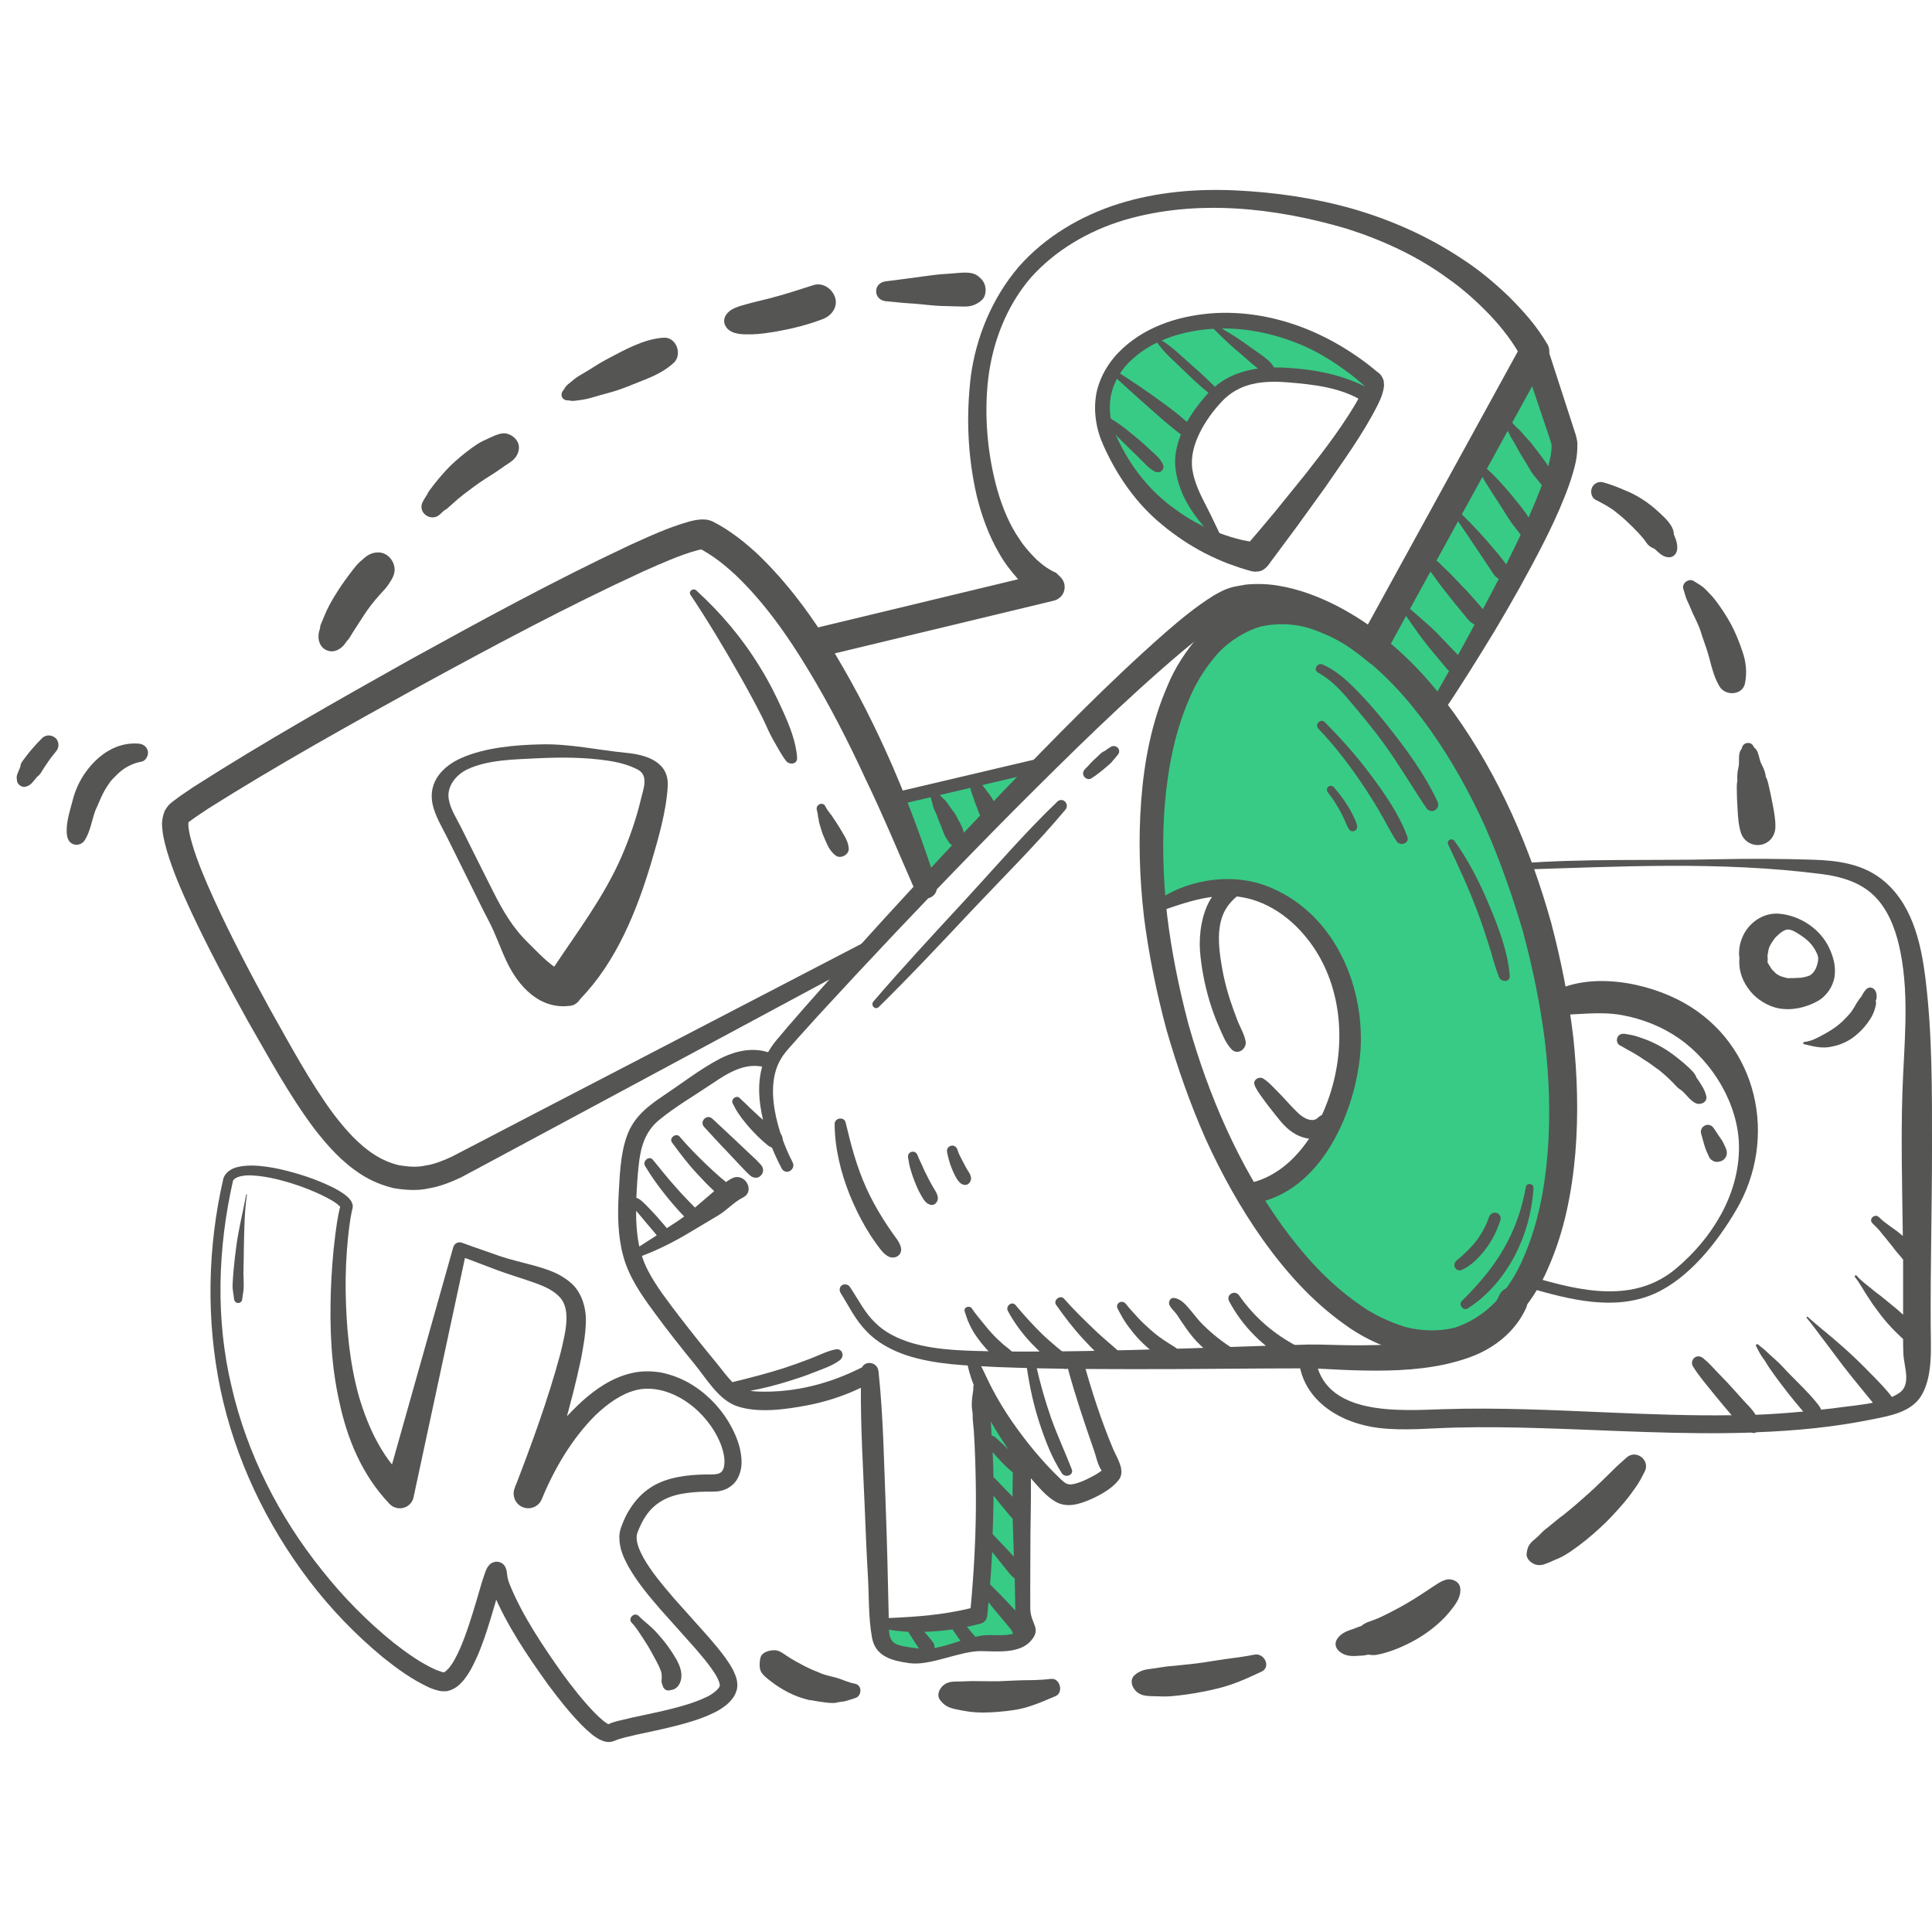 <?xml version="1.0" encoding="UTF-8"?> <svg xmlns="http://www.w3.org/2000/svg" viewBox="0 0 150 150" fill="none"><g clip-path="url(#clip0_3308_3713)"><path d="M79.242 112.434L76.175 108.755C76.175 114.274 76.053 125.311 75.562 125.311C75.072 125.311 70.453 125.719 68.204 125.924C68.204 126.332 68.573 127.395 70.044 128.376C71.883 129.602 74.336 127.763 76.789 127.15C79.242 127.641 79.446 126.945 79.242 126.537V112.434Z" fill="#38CB85"></path><path d="M103.767 76.258C100.825 67.428 93.139 68.492 89.665 70.126C88.194 55.41 94.366 48.871 97.636 47.441C99.672 47.576 103.494 48.452 106.981 50.749L106.22 49.893L119.097 27.206C120.323 29.25 122.53 33.828 121.549 35.79C120.596 37.697 114.546 49.024 111.392 54.913C111.51 55.076 111.626 55.242 111.739 55.411C116.644 62.769 121.549 78.098 121.549 81.777C121.549 85.456 119.71 104.464 111.739 104.464C103.767 104.464 98.862 95.88 96.409 92.201C104.749 91.22 104.79 81.163 103.767 76.258Z" fill="#38CB85"></path><path d="M80.468 59.703L69.431 62.156L71.883 68.9L80.468 59.703Z" fill="#38CB85"></path><path d="M92.731 32.724C91.259 34.687 92.935 39.265 93.957 41.309C92.731 41.921 87.213 38.243 85.986 33.951C84.76 29.659 85.986 27.819 91.504 25.366C95.919 23.404 103.154 27.002 106.22 29.046V30.272C104.994 30.067 102.051 29.536 100.089 29.046C97.636 28.432 94.57 30.272 92.731 32.724Z" fill="#38CB85"></path><path d="M150 89.203C150 84.799 150.034 80.326 149.488 75.945C149.135 73.092 148.406 69.989 145.981 68.174C144.466 67.045 142.599 66.805 140.754 66.748C138.272 66.668 135.766 66.657 133.284 66.714C128.103 66.828 122.967 66.645 117.797 67.045C117.49 67.067 117.49 67.535 117.797 67.524C125.666 67.284 133.534 66.851 141.38 67.855C143.02 68.06 144.648 68.54 145.775 69.829C146.778 70.981 147.279 72.51 147.563 73.982C148.258 77.519 147.814 81.307 147.7 84.879C147.586 88.576 147.689 92.261 147.734 95.958C147.586 95.844 147.45 95.718 147.302 95.604C147.142 95.478 146.971 95.376 146.812 95.25C146.652 95.125 146.493 95.011 146.333 94.897C146.163 94.771 146.015 94.623 145.867 94.486C145.536 94.201 145.058 94.657 145.377 94.977C145.514 95.114 145.662 95.25 145.798 95.399C145.935 95.535 146.049 95.707 146.174 95.855C146.447 96.163 146.686 96.494 146.948 96.802C147.017 96.894 146.994 96.859 147.062 96.962C147.142 97.064 147.222 97.167 147.313 97.27C147.438 97.418 147.575 97.567 147.7 97.726C147.723 97.749 147.734 97.772 147.757 97.784C147.757 99.21 147.757 100.647 147.757 102.073C147.45 101.788 147.131 101.514 146.812 101.263C146.595 101.092 146.391 100.921 146.185 100.75C145.958 100.556 145.707 100.396 145.48 100.202C145.036 99.826 144.523 99.484 144.147 99.038C144.079 98.947 143.953 99.073 144.022 99.164C144.398 99.609 144.66 100.157 144.99 100.636C145.161 100.876 145.297 101.126 145.468 101.355C145.65 101.594 145.821 101.834 146.003 102.073C146.345 102.53 146.755 102.986 147.165 103.397C147.358 103.591 147.563 103.774 147.757 103.968C147.757 104.367 147.757 104.755 147.78 105.143C147.825 106.101 148.406 107.471 147.484 108.132C147.302 108.258 147.108 108.361 146.892 108.463C146.493 107.938 146.026 107.448 145.571 106.98C145.024 106.421 144.477 105.862 143.908 105.326C143.35 104.8 142.781 104.299 142.2 103.808C141.574 103.283 140.947 102.781 140.355 102.245C140.298 102.199 140.23 102.267 140.275 102.325C140.776 102.918 141.198 103.546 141.676 104.15C142.155 104.778 142.621 105.417 143.1 106.044C143.566 106.649 144.045 107.242 144.534 107.835C144.819 108.189 145.115 108.555 145.411 108.908C144.455 109.102 143.452 109.182 142.655 109.296C142.234 109.365 141.813 109.387 141.392 109.445C141.312 109.216 141.107 108.988 140.97 108.817C140.344 108.064 139.626 107.379 138.943 106.683C138.567 106.307 138.214 105.873 137.804 105.531C137.588 105.337 137.372 105.154 137.167 104.949C136.962 104.743 136.723 104.584 136.506 104.39C136.415 104.31 136.279 104.412 136.347 104.515C136.461 104.721 136.552 104.938 136.677 105.143C136.803 105.36 136.973 105.553 137.099 105.77C137.349 106.192 137.634 106.581 137.918 106.969C138.511 107.767 139.114 108.555 139.763 109.308C139.832 109.387 139.911 109.49 140.002 109.593C138.773 109.707 137.543 109.798 136.313 109.844H136.302C136.074 109.445 135.709 109.102 135.391 108.76C135.083 108.418 134.775 108.064 134.457 107.722C134.115 107.334 133.751 106.969 133.398 106.603C133.022 106.204 132.657 105.793 132.236 105.451C132.043 105.291 131.781 105.246 131.565 105.405C131.371 105.565 131.303 105.839 131.428 106.067C131.917 106.866 132.566 107.596 133.147 108.326C133.569 108.851 134.012 109.365 134.445 109.878C131.234 109.924 128.012 109.798 124.8 109.661C120.553 109.479 116.294 109.273 112.035 109.41C108.745 109.513 102.721 110.004 102.129 105.394C102.049 104.8 101.365 104.618 101.024 104.892C100.978 104.743 100.887 104.606 100.739 104.538C98.929 103.603 97.369 102.256 96.207 100.579C95.877 100.111 95.159 100.51 95.433 101.035C96.481 102.998 98.109 104.629 100.079 105.691C100.329 105.828 100.637 105.782 100.842 105.599C101.16 108.794 104.133 110.528 107.093 110.871C109.063 111.099 111.045 110.882 113.015 110.837C115.224 110.779 117.433 110.814 119.642 110.882C125.062 111.042 130.528 111.407 135.96 111.225C136.062 111.258 136.165 111.27 136.29 111.236C136.313 111.225 136.335 111.213 136.358 111.201C139.399 111.088 142.428 110.802 145.423 110.186C146.744 109.924 148.406 109.627 149.169 108.361C150.103 106.82 149.898 104.538 149.898 102.826C149.875 98.32 150 93.767 150 89.203Z" fill="#555554"></path><path d="M97.289 46.667C98.929 46.267 100.637 46.301 102.209 46.724C103.746 47.203 105.215 47.888 106.467 48.812C109.029 50.603 111.102 52.897 112.878 55.35C116.42 60.29 118.823 65.881 120.439 71.666C121.202 74.576 121.794 77.519 122.147 80.509C122.466 83.498 122.558 86.522 122.307 89.546C122.045 92.558 121.464 95.593 120.2 98.445C119.597 99.883 118.709 101.218 117.638 102.427C116.511 103.603 115.076 104.516 113.471 105.017C111.842 105.406 110.145 105.36 108.574 104.915C107.048 104.424 105.602 103.728 104.361 102.804C101.833 101.001 99.794 98.697 98.041 96.243C96.299 93.779 94.841 91.143 93.6 88.416C92.393 85.677 91.402 82.848 90.571 79.972C89.796 77.086 89.193 74.153 88.817 71.175C88.475 68.198 88.373 65.185 88.601 62.173C88.829 59.172 89.386 56.137 90.628 53.285C91.209 51.847 92.097 50.501 93.144 49.291C94.249 48.105 95.684 47.18 97.289 46.667ZM97.836 48.652C96.629 49.04 95.524 49.713 94.602 50.672C93.725 51.664 92.951 52.805 92.404 54.095C91.266 56.639 90.696 59.48 90.445 62.333C90.207 65.197 90.297 68.095 90.605 70.97C90.947 73.846 91.527 76.698 92.267 79.505C93.839 85.084 96.185 90.493 99.544 95.159C101.218 97.475 103.165 99.621 105.454 101.218C106.581 102.051 107.834 102.621 109.098 103.021C110.385 103.363 111.683 103.374 112.924 103.089C114.131 102.69 115.236 101.994 116.147 101.035C117.012 100.031 117.775 98.891 118.299 97.601C119.415 95.057 119.95 92.216 120.166 89.374C120.382 86.522 120.28 83.635 119.938 80.771C119.574 77.907 118.982 75.078 118.23 72.282C117.41 69.51 116.454 66.782 115.293 64.147C114.097 61.523 112.696 59.001 111.045 56.673C109.394 54.357 107.481 52.2 105.226 50.592C104.121 49.759 102.88 49.177 101.628 48.766C100.364 48.39 99.077 48.378 97.836 48.652Z" fill="#555554"></path><path d="M60.69 90.72C59.962 89.34 59.415 87.913 59.119 86.373C58.834 84.867 58.811 83.132 59.665 81.638C60.121 80.862 60.622 80.394 61.1 79.79L62.569 78.101L65.541 74.758C69.527 70.319 73.581 65.938 77.703 61.625C81.847 57.323 86.004 53.044 90.536 49.062C91.686 48.069 92.836 47.111 94.214 46.244C94.59 46.038 94.931 45.822 95.433 45.662C95.899 45.502 96.287 45.48 96.719 45.388C97.562 45.308 98.416 45.331 99.224 45.468C100.853 45.73 102.356 46.312 103.757 47.02C105.168 47.75 106.433 48.583 107.697 49.621C108.186 50.021 108.266 50.751 107.856 51.242C107.446 51.732 106.728 51.812 106.239 51.401L106.228 51.39L106.182 51.344C104.087 49.587 101.49 48.047 98.871 47.568C97.573 47.351 96.195 47.373 95.25 48.013C94.089 48.709 92.916 49.633 91.8 50.569C87.302 54.368 83.066 58.567 78.864 62.766C74.674 66.987 70.552 71.289 66.498 75.636L63.469 78.911L61.977 80.565C61.51 81.113 60.929 81.683 60.633 82.208C59.962 83.315 59.904 84.776 60.144 86.168C60.383 87.56 60.884 88.963 61.533 90.23L61.544 90.252C61.669 90.492 61.567 90.789 61.328 90.914C61.111 91.051 60.816 90.96 60.69 90.72Z" fill="#555554"></path><path d="M65.986 99.917C66.657 100.921 67.147 101.925 67.921 102.667C68.673 103.431 69.653 103.91 70.7 104.241C72.807 104.88 75.118 104.869 77.407 104.926C81.996 104.972 86.619 104.858 91.22 104.721L98.132 104.492L101.605 104.389C102.823 104.378 103.951 104.447 105.089 104.447C107.355 104.458 109.621 104.378 111.717 103.865C112.742 103.591 113.766 103.272 114.575 102.712C115.395 102.176 115.998 101.48 116.362 100.647L116.385 100.602C116.636 100.019 117.319 99.746 117.9 100.008C118.481 100.259 118.754 100.944 118.492 101.526V101.537C117.911 102.838 116.886 103.888 115.759 104.584C114.62 105.302 113.402 105.645 112.195 105.93C109.781 106.444 107.389 106.455 105.044 106.386C103.882 106.352 102.698 106.261 101.605 106.238L98.166 106.249L91.243 106.295C86.619 106.306 81.996 106.318 77.362 106.135C75.061 106.01 72.681 105.975 70.37 105.222C69.231 104.835 68.092 104.241 67.238 103.317C66.362 102.416 65.849 101.297 65.257 100.373V100.362C65.132 100.156 65.189 99.894 65.394 99.769C65.599 99.666 65.861 99.723 65.986 99.917Z" fill="#555554"></path><path d="M86.414 112.48C85.503 110.301 84.774 108.053 84.136 105.771C83.977 105.223 83.373 105.212 83.043 105.508C82.804 105.132 82.36 104.858 82.03 104.573C81.642 104.242 81.255 103.911 80.891 103.558C80.174 102.85 79.49 102.097 78.841 101.321C78.556 100.99 78.055 101.412 78.249 101.778C78.75 102.713 79.388 103.569 80.117 104.333C80.469 104.698 80.834 105.064 81.221 105.383C81.449 105.566 81.677 105.748 81.904 105.919C82.132 106.091 82.417 106.273 82.713 106.284C82.781 106.284 82.838 106.261 82.906 106.239C83.487 108.373 84.193 110.472 84.922 112.56C85.093 113.039 85.218 113.724 85.514 114.146C85.525 114.169 85.525 114.169 85.525 114.18C85.469 114.226 85.4 114.272 85.343 114.317C85.138 114.454 84.922 114.579 84.706 114.682C84.284 114.91 83.829 115.116 83.362 115.219C82.861 115.332 82.656 115.127 82.303 114.796C80.902 113.45 79.65 111.921 78.545 110.323C77.987 109.513 77.486 108.68 77.031 107.814C76.575 106.958 76.222 106.034 75.71 105.223C75.528 104.95 74.993 105.018 75.038 105.406C75.118 106.125 75.323 106.832 75.596 107.528C75.562 107.642 75.562 107.756 75.573 107.893C75.539 107.677 75.562 107.836 75.562 107.882C75.562 107.927 75.562 107.962 75.55 108.007C75.493 108.361 75.448 108.715 75.448 109.069C75.448 109.297 75.482 109.536 75.516 109.764C75.505 110.21 75.573 110.666 75.607 111.088C75.653 111.796 75.687 112.503 75.71 113.21C75.755 114.534 75.778 115.858 75.767 117.181C75.744 119.737 75.596 122.304 75.357 124.86C73.261 125.374 71.155 125.533 69.003 125.624C68.934 122.704 68.877 119.782 68.763 116.862C68.627 113.473 68.582 110.05 68.228 106.684C68.228 106.638 68.228 106.593 68.217 106.547C68.217 106.524 68.206 106.49 68.206 106.467C68.126 105.737 67.192 105.611 66.93 106.159C64.425 107.425 61.726 108.133 58.902 108.041C58.675 108.03 58.447 108.019 58.242 107.984C59.233 107.802 60.2 107.551 61.168 107.254C61.863 107.037 62.535 106.821 63.207 106.547C63.879 106.284 64.641 106.034 65.211 105.6C65.609 105.292 65.393 104.653 64.858 104.767C64.186 104.904 63.548 105.246 62.91 105.486C62.239 105.748 61.556 105.988 60.872 106.216C59.551 106.638 58.208 106.981 56.864 107.311C56.42 106.855 56.044 106.33 55.645 105.84C54.666 104.653 53.699 103.455 52.765 102.234C51.899 101.093 50.988 99.941 50.316 98.662C50.123 98.297 49.964 97.909 49.838 97.51C51.17 97.008 52.434 96.358 53.664 95.616C54.359 95.194 55.053 94.794 55.748 94.373C56.443 93.962 56.978 93.323 57.695 92.969C58.675 92.467 57.809 90.984 56.83 91.486C56.67 91.566 56.511 91.668 56.363 91.771C56.203 91.645 56.056 91.508 55.896 91.383C55.532 91.064 55.167 90.721 54.803 90.379C54.097 89.694 53.402 88.998 52.765 88.245C52.491 87.926 51.922 88.359 52.172 88.701C52.776 89.523 53.391 90.345 54.086 91.086C54.518 91.554 54.962 92.033 55.452 92.478C55.27 92.638 55.087 92.787 54.917 92.935C54.598 93.209 54.279 93.483 53.96 93.756C53.926 93.722 53.88 93.676 53.846 93.642C53.675 93.471 53.516 93.311 53.357 93.14C53.038 92.809 52.73 92.478 52.434 92.136C51.831 91.463 51.261 90.744 50.692 90.048C50.419 89.694 49.861 90.139 50.077 90.516C50.556 91.326 51.102 92.079 51.694 92.82C51.979 93.174 52.275 93.528 52.583 93.87C52.73 94.041 52.879 94.201 53.038 94.361C53.061 94.384 53.095 94.418 53.118 94.441C53.106 94.452 53.095 94.464 53.084 94.475C52.662 94.783 52.218 95.069 51.774 95.354C51.694 95.262 51.603 95.148 51.523 95.057C51.319 94.817 51.114 94.578 50.908 94.35C50.703 94.121 50.487 93.916 50.282 93.688C50.054 93.46 49.815 93.186 49.519 93.037C49.485 93.014 49.44 93.014 49.406 93.014C49.44 92.17 49.496 91.326 49.587 90.481C49.724 89.124 50.066 87.869 51.159 86.967C52.434 85.918 53.915 85.062 55.281 84.138C56.591 83.248 58.06 82.335 59.677 82.962C60.291 83.202 60.736 82.164 60.132 81.89C58.731 81.228 57.24 81.513 55.896 82.198C54.37 82.996 52.969 84.092 51.535 85.05C50.294 85.883 49.223 86.705 48.688 88.154C48.153 89.615 48.119 91.292 48.028 92.82C47.948 94.395 47.971 96.004 48.392 97.533C48.825 99.13 49.77 100.499 50.738 101.812C51.763 103.227 52.856 104.596 53.96 105.954C54.883 107.083 55.816 108.726 57.274 109.194C58.914 109.73 61.009 109.422 62.66 109.114C64.095 108.84 65.518 108.384 66.839 107.745C66.817 110.826 67.01 113.918 67.135 116.987C67.204 118.721 67.272 120.456 67.374 122.19C67.477 123.81 67.409 125.556 67.704 127.153C67.978 128.648 69.31 128.945 70.608 129.127C72.225 129.356 74.514 128.18 76.154 128.192C77.372 128.203 79.16 128.42 80.048 127.382C80.891 126.412 80.003 126.07 79.991 124.894C79.98 122.966 80.003 121.037 80.003 119.109C80.014 117.672 80.06 116.222 80.037 114.773C80.595 115.401 81.198 116.154 81.927 116.576C82.804 117.101 83.795 116.793 84.66 116.416C85.389 116.097 86.311 115.595 86.812 114.956C87.45 114.237 86.733 113.233 86.414 112.48ZM49.394 94.646C49.383 94.43 49.394 94.224 49.394 94.007C49.474 94.099 49.553 94.19 49.622 94.281C49.827 94.521 50.032 94.76 50.225 95C50.419 95.228 50.624 95.468 50.818 95.696C50.874 95.764 50.931 95.833 50.988 95.913C50.533 96.198 50.089 96.495 49.633 96.78C49.485 96.084 49.417 95.354 49.394 94.646ZM77.133 116.12C77.304 116.337 77.486 116.553 77.668 116.782C77.85 116.999 78.033 117.215 78.215 117.444C78.352 117.603 78.477 117.774 78.625 117.923C78.648 118.904 78.693 119.885 78.716 120.855C78.545 120.672 78.374 120.49 78.204 120.307C77.828 119.908 77.441 119.509 77.065 119.109C77.088 118.425 77.122 117.74 77.122 117.067C77.144 116.748 77.133 116.439 77.133 116.12ZM78.614 116.211C78.556 116.154 78.5 116.097 78.454 116.04C78.044 115.606 77.634 115.184 77.213 114.751C77.19 114.728 77.156 114.716 77.133 114.694C77.122 114.112 77.111 113.53 77.076 112.948C77.076 112.879 77.065 112.811 77.065 112.743C77.236 112.936 77.395 113.13 77.577 113.313C77.907 113.667 78.26 114.02 78.636 114.317C78.625 114.956 78.614 115.584 78.614 116.211ZM78.283 112.526C78.112 112.366 77.942 112.206 77.771 112.046C77.68 111.955 77.577 111.875 77.486 111.784C77.429 111.739 77.395 111.693 77.338 111.647C77.304 111.613 77.258 111.579 77.213 111.544C77.099 111.499 77.065 111.487 77.122 111.51C77.156 111.522 77.144 111.522 77.111 111.499C77.076 111.476 77.031 111.465 76.985 111.453C76.974 111.293 76.974 111.145 76.963 110.985C76.951 110.78 76.939 110.575 76.928 110.369C77.35 111.111 77.805 111.818 78.283 112.526ZM69.72 127.701C69.139 127.507 69.048 127.039 69.014 126.526C69.515 126.617 70.016 126.663 70.517 126.697C70.79 127.13 71.064 127.576 71.36 127.998C70.825 127.918 70.244 127.872 69.72 127.701ZM72.544 127.952C72.567 127.826 72.555 127.678 72.476 127.564C72.362 127.393 72.237 127.245 72.1 127.085C71.998 126.96 71.895 126.834 71.781 126.72C71.77 126.709 71.77 126.708 71.758 126.697C72.487 126.674 73.228 126.617 73.956 126.503C73.99 126.549 74.013 126.594 74.047 126.64C74.161 126.8 74.263 126.948 74.366 127.108C74.434 127.199 74.503 127.302 74.571 127.393C73.888 127.621 73.182 127.85 72.544 127.952ZM76.735 126.948C76.416 126.948 76.074 127.005 75.721 127.085C75.675 127.028 75.63 126.971 75.573 126.902C75.448 126.766 75.334 126.617 75.209 126.469C75.163 126.412 75.118 126.355 75.072 126.309C75.436 126.229 75.801 126.149 76.165 126.046C76.473 125.967 76.621 125.693 76.655 125.396C76.689 125.065 76.723 124.723 76.746 124.392C76.928 124.632 77.122 124.871 77.316 125.1C77.555 125.385 77.794 125.67 78.033 125.955C78.158 126.104 78.283 126.263 78.409 126.412C78.466 126.48 78.522 126.537 78.568 126.606C78.579 126.686 78.614 126.777 78.659 126.845C78.055 127.016 77.315 126.936 76.735 126.948ZM78.34 124.518C77.862 124.004 77.372 123.502 76.871 123.011C76.939 122.167 76.985 121.323 77.031 120.49C77.088 120.558 77.133 120.627 77.19 120.695C77.213 120.718 77.236 120.752 77.258 120.775C77.316 120.844 77.224 120.73 77.281 120.798C77.35 120.889 77.418 120.969 77.486 121.061C77.668 121.288 77.862 121.528 78.055 121.768C78.272 122.03 78.477 122.338 78.761 122.532C78.773 122.544 78.784 122.544 78.784 122.544C78.796 123.377 78.819 124.21 78.83 125.043C78.659 124.86 78.5 124.689 78.34 124.518Z" fill="#555554"></path><path d="M59.073 90.435C58.8 90.116 58.469 89.819 58.162 89.534C57.843 89.226 57.513 88.929 57.206 88.632C56.579 88.028 55.941 87.457 55.304 86.853C54.883 86.465 54.279 87.069 54.666 87.492C55.258 88.13 55.839 88.781 56.443 89.397C56.739 89.705 57.023 90.025 57.319 90.332C57.627 90.652 57.923 90.983 58.242 91.268C58.481 91.474 58.845 91.519 59.073 91.268C59.312 91.017 59.301 90.686 59.073 90.435Z" fill="#555554"></path><path d="M60.44 87.868C60.303 87.766 60.156 87.663 60.019 87.56C59.95 87.514 59.894 87.469 59.837 87.423C59.814 87.4 59.78 87.389 59.757 87.366C59.745 87.355 59.734 87.343 59.712 87.332C59.438 87.115 59.176 86.898 58.926 86.67C58.687 86.442 58.447 86.213 58.197 85.986C58.072 85.871 57.958 85.746 57.821 85.62C57.684 85.495 57.559 85.392 57.445 85.266C57.172 84.981 56.705 85.347 56.899 85.689C56.99 85.849 57.058 85.997 57.138 86.145C57.218 86.293 57.32 86.43 57.422 86.579C57.536 86.75 57.65 86.91 57.787 87.058C57.719 86.978 57.833 87.126 57.867 87.161C57.889 87.195 57.923 87.229 57.946 87.263C58.003 87.332 58.06 87.389 58.117 87.469C58.584 87.993 59.074 88.496 59.62 88.929C59.928 89.169 60.269 89.192 60.577 88.929C60.599 88.906 60.668 88.815 60.679 88.792C60.839 88.439 60.77 88.108 60.44 87.868Z" fill="#555554"></path><path d="M69.948 96.859C69.857 96.437 69.526 96.072 69.287 95.73C69.037 95.365 68.786 94.999 68.558 94.634C68.08 93.87 67.636 93.071 67.26 92.238C66.52 90.606 66.065 88.895 65.655 87.149C65.541 86.67 64.801 86.784 64.801 87.263C64.812 89.146 65.279 91.04 65.974 92.774C66.327 93.641 66.737 94.497 67.215 95.307C67.454 95.718 67.704 96.106 67.978 96.483C68.251 96.859 68.57 97.361 69.003 97.567C69.526 97.795 70.073 97.418 69.948 96.859Z" fill="#555554"></path><path d="M82.088 62.242C79.559 64.66 77.248 67.365 74.879 69.932C72.488 72.522 70.097 75.089 67.808 77.759C67.569 78.044 67.945 78.455 68.229 78.181C70.734 75.717 73.137 73.15 75.54 70.594C77.942 68.049 80.471 65.55 82.714 62.869C83.078 62.435 82.509 61.842 82.088 62.242Z" fill="#555554"></path><path d="M86.767 58.043C86.631 57.917 86.437 57.883 86.266 57.974C86.175 58.032 86.084 58.077 85.993 58.145C85.948 58.169 85.913 58.203 85.868 58.237C85.845 58.26 85.811 58.271 85.788 58.294C85.743 58.328 85.777 58.305 85.811 58.294C85.537 58.374 85.333 58.625 85.139 58.807C84.98 58.944 84.82 59.093 84.672 59.252C84.581 59.355 84.49 59.458 84.399 59.56C84.422 59.526 84.433 59.515 84.399 59.549C84.376 59.572 84.353 59.606 84.331 59.617C84.296 59.663 84.251 59.709 84.217 59.743C84.069 59.903 84.046 60.131 84.183 60.313C84.308 60.473 84.57 60.553 84.74 60.428C84.923 60.302 85.105 60.188 85.276 60.051C85.481 59.891 85.686 59.731 85.879 59.56C85.959 59.492 86.05 59.423 86.13 59.344C86.164 59.309 86.21 59.275 86.243 59.241C86.266 59.218 86.278 59.207 86.3 59.184C86.335 59.15 86.369 59.104 86.392 59.059C86.403 59.035 86.403 59.035 86.38 59.07C86.358 59.093 86.358 59.093 86.369 59.081C86.38 59.07 86.392 59.059 86.392 59.059C86.415 59.035 86.426 59.024 86.448 59.001C86.483 58.956 86.528 58.922 86.562 58.876C86.653 58.773 86.733 58.659 86.824 58.545C86.938 58.397 86.904 58.157 86.767 58.043Z" fill="#555554"></path><path d="M83.214 114.078C82.702 112.754 82.099 111.476 81.62 110.129C81.153 108.794 80.755 107.414 80.447 106.022C80.345 105.543 79.662 105.76 79.73 106.227C79.946 107.677 80.242 109.069 80.698 110.46C81.142 111.818 81.666 113.199 82.451 114.397C82.702 114.762 83.385 114.545 83.214 114.078Z" fill="#555554"></path><path d="M98.314 68.779C95.433 67.683 91.732 68.345 89.352 70.296C89.079 70.525 89.374 70.992 89.694 70.878C91.185 70.365 92.62 69.829 94.1 69.635C93.303 70.81 93.076 72.544 93.166 73.811C93.269 75.134 93.531 76.458 93.907 77.724C94.112 78.397 94.34 79.036 94.624 79.675C94.897 80.291 95.148 80.976 95.615 81.467C96.093 81.969 96.822 81.433 96.708 80.828C96.594 80.257 96.264 79.732 96.059 79.185C95.877 78.706 95.695 78.215 95.535 77.724C95.182 76.674 94.931 75.579 94.772 74.484C94.613 73.377 94.522 72.19 94.909 71.129C95.136 70.501 95.535 70.011 96.025 69.6C96.412 69.646 96.811 69.726 97.209 69.84C99.441 70.501 101.263 72.236 102.413 74.233C104.542 77.952 104.406 82.733 102.629 86.578C102.606 86.59 102.572 86.59 102.561 86.601C102.481 86.647 102.401 86.704 102.333 86.772C102.322 86.784 102.265 86.829 102.265 86.829C102.242 86.841 102.219 86.852 102.197 86.875C102.185 86.886 102.185 86.886 102.174 86.898C102.162 86.898 102.174 86.898 102.162 86.898C102.106 86.921 102.049 86.932 102.003 86.944C101.98 86.955 101.98 86.955 101.98 86.955C101.98 86.955 101.98 86.955 101.969 86.955C101.878 86.955 101.787 86.955 101.695 86.944C101.673 86.932 101.627 86.932 101.616 86.921C101.559 86.909 101.502 86.886 101.445 86.864C101.388 86.841 101.331 86.818 101.206 86.738C101.001 86.612 100.876 86.51 100.682 86.316C100.261 85.905 99.885 85.472 99.487 85.049C99.27 84.821 99.042 84.605 98.826 84.376C98.587 84.136 98.348 83.897 98.052 83.726C97.733 83.555 97.266 83.84 97.403 84.228C97.539 84.616 97.778 84.901 98.006 85.232C98.234 85.552 98.473 85.871 98.724 86.179C99.133 86.692 99.532 87.251 100.033 87.674C100.5 88.062 101.035 88.335 101.638 88.404C100.5 90.093 98.951 91.462 96.89 91.884C95.865 92.101 96.309 93.607 97.323 93.436C102.606 92.569 105.317 86.225 105.635 81.467C105.931 76.287 103.426 70.707 98.314 68.779Z" fill="#555554"></path><path d="M111.603 62.23C110.612 60.084 109.132 58.099 107.663 56.251C106.934 55.338 106.171 54.448 105.351 53.615C104.566 52.816 103.734 52.052 102.698 51.596C102.288 51.413 101.924 51.983 102.334 52.223C103.29 52.748 104.041 53.524 104.736 54.357C105.488 55.235 106.228 56.137 106.934 57.05C108.335 58.864 109.462 60.837 110.737 62.732C111.113 63.268 111.876 62.812 111.603 62.23Z" fill="#555554"></path><path d="M115.633 70.308C114.904 68.551 114.039 66.851 112.934 65.299C112.718 65.002 112.285 65.253 112.445 65.584C113.23 67.25 114.016 68.927 114.665 70.662C114.984 71.506 115.269 72.35 115.542 73.206C115.827 74.085 116.043 75.009 116.385 75.865C116.544 76.275 117.261 76.275 117.216 75.751C117.068 73.902 116.35 72.008 115.633 70.308Z" fill="#555554"></path><path d="M109.268 64.968C108.653 63.268 107.537 61.66 106.467 60.222C105.374 58.739 104.144 57.369 102.857 56.069C102.538 55.749 102.049 56.24 102.356 56.571C103.597 57.871 104.691 59.297 105.693 60.77C106.183 61.488 106.649 62.23 107.093 62.983C107.549 63.759 107.948 64.581 108.437 65.322C108.71 65.722 109.451 65.482 109.268 64.968Z" fill="#555554"></path><path d="M105.363 64.101C105.306 63.816 105.158 63.531 105.032 63.268C104.896 63.006 104.759 62.755 104.6 62.504C104.281 62.002 103.928 61.545 103.541 61.1C103.427 60.975 103.222 60.986 103.108 61.1C102.983 61.226 103.005 61.408 103.108 61.534C103.438 61.956 103.734 62.412 103.996 62.88C104.121 63.108 104.247 63.348 104.361 63.599C104.475 63.85 104.577 64.124 104.725 64.364C104.942 64.728 105.442 64.489 105.363 64.101Z" fill="#555554"></path><path d="M77.93 104.412C77.612 104.138 77.304 103.842 77.019 103.534C76.734 103.226 76.484 102.906 76.222 102.587C75.96 102.267 75.687 101.936 75.459 101.594C75.277 101.32 74.787 101.48 74.901 101.834C74.981 102.062 75.049 102.279 75.129 102.507C75.209 102.712 75.311 102.895 75.402 103.089C75.607 103.499 75.892 103.888 76.177 104.252C76.45 104.595 76.734 104.914 77.042 105.211C77.201 105.371 77.372 105.519 77.555 105.656C77.805 105.862 78.124 106.078 78.454 105.964C78.659 105.895 78.819 105.713 78.819 105.485C78.841 105.017 78.272 104.709 77.93 104.412Z" fill="#555554"></path><path d="M87.222 105.451C87.211 105.314 87.143 105.212 87.063 105.109C86.972 105.007 86.87 104.915 86.767 104.835C86.562 104.664 86.357 104.482 86.152 104.299C85.731 103.934 85.309 103.569 84.911 103.181C84.114 102.416 83.328 101.652 82.611 100.831C82.326 100.499 81.745 100.945 81.996 101.31C82.656 102.245 83.34 103.147 84.125 103.991C84.501 104.402 84.888 104.801 85.298 105.178C85.503 105.36 85.697 105.543 85.901 105.714C86.027 105.828 86.163 105.942 86.311 106.034C86.414 106.102 86.516 106.136 86.642 106.136C86.699 106.125 86.744 106.125 86.801 106.113C86.96 106.034 86.983 106.034 86.892 106.091C87.086 106.056 87.222 105.84 87.222 105.657C87.222 105.782 87.234 105.486 87.222 105.451Z" fill="#555554"></path><path d="M91.538 104.869C91.379 104.663 91.128 104.538 90.912 104.401C90.707 104.276 90.525 104.15 90.331 104.025C89.944 103.762 89.671 103.546 89.306 103.226C88.965 102.918 88.635 102.621 88.327 102.279C88.019 101.936 87.701 101.606 87.416 101.24C87.131 100.864 86.55 101.183 86.778 101.617C87.006 102.051 87.234 102.473 87.519 102.872C87.826 103.283 88.133 103.682 88.487 104.047C88.828 104.401 89.192 104.721 89.557 105.017C89.762 105.189 89.978 105.337 90.195 105.485C90.422 105.645 90.673 105.828 90.957 105.862C91.219 105.896 91.481 105.839 91.618 105.588C91.777 105.348 91.709 105.086 91.538 104.869Z" fill="#555554"></path><path d="M95.854 104.812L95.865 104.8C94.954 104.219 94.191 103.636 93.417 102.872C93.052 102.519 92.757 102.108 92.426 101.72C92.073 101.309 91.709 100.841 91.139 100.773C90.832 100.739 90.684 101.115 90.809 101.355C90.934 101.583 91.139 101.777 91.299 101.971C91.436 102.142 91.549 102.336 91.674 102.53C91.982 102.986 92.29 103.431 92.642 103.853C93.36 104.698 94.26 105.359 95.159 105.987C95.501 106.227 95.979 106.01 96.127 105.656C96.287 105.314 96.138 104.995 95.854 104.812Z" fill="#555554"></path><path d="M72.418 92.124C72.27 91.85 72.111 91.588 71.986 91.314C71.849 91.04 71.712 90.778 71.599 90.493C71.473 90.219 71.337 89.957 71.234 89.683C71.063 89.226 70.414 89.397 70.505 89.888C70.562 90.219 70.608 90.538 70.71 90.847C70.801 91.154 70.904 91.463 71.029 91.771C71.154 92.09 71.291 92.41 71.462 92.706C71.667 93.072 71.883 93.516 72.339 93.551C72.555 93.562 72.715 93.391 72.783 93.209C72.919 92.832 72.589 92.433 72.418 92.124Z" fill="#555554"></path><path d="M75.38 91.371C75.346 91.245 75.3 91.12 75.22 91.006C75.163 90.926 75.106 90.835 75.061 90.743C74.97 90.584 74.867 90.412 74.787 90.241C74.697 90.07 74.617 89.91 74.526 89.739C74.503 89.705 74.492 89.659 74.469 89.614C74.457 89.591 74.434 89.545 74.434 89.534C74.4 89.442 74.366 89.351 74.332 89.249C74.264 89.043 74.047 88.883 73.82 88.963C73.592 89.032 73.478 89.249 73.535 89.477C73.615 89.865 73.717 90.264 73.865 90.641C73.945 90.858 74.047 91.074 74.15 91.279C74.264 91.496 74.378 91.69 74.56 91.85C74.719 91.987 74.97 92.055 75.163 91.93C75.323 91.816 75.437 91.588 75.38 91.371Z" fill="#555554"></path><path d="M118.469 92.147C118.173 93.859 117.603 95.479 116.727 96.985C115.861 98.491 114.734 99.78 113.504 101.001C113.208 101.287 113.595 101.811 113.96 101.583C117.045 99.609 118.856 95.832 119.061 92.227C119.084 91.885 118.526 91.805 118.469 92.147Z" fill="#555554"></path><path d="M116.18 94.166C115.93 94.098 115.691 94.246 115.611 94.486C115.383 95.147 115.03 95.809 114.597 96.368C114.392 96.631 114.13 96.916 113.868 97.167C113.732 97.293 113.595 97.43 113.459 97.555C113.322 97.68 113.162 97.783 113.037 97.92C112.912 98.057 112.878 98.262 112.969 98.422C113.049 98.57 113.265 98.684 113.436 98.616C113.823 98.468 114.21 98.183 114.517 97.897C114.837 97.6 115.121 97.281 115.372 96.939C115.873 96.277 116.237 95.524 116.487 94.737C116.579 94.497 116.419 94.223 116.18 94.166Z" fill="#555554"></path><path d="M67.682 74.279L50.681 83.419L42.186 87.983L37.939 90.265L35.809 91.406C35.024 91.771 34.204 92.113 33.304 92.262C32.416 92.467 31.471 92.398 30.571 92.25C29.672 92.034 28.818 91.68 28.066 91.201C26.563 90.242 25.413 88.941 24.399 87.629C22.395 84.948 20.881 82.107 19.264 79.311C17.692 76.481 16.167 73.629 14.789 70.674C14.105 69.191 13.445 67.696 12.955 66.053C12.841 65.631 12.728 65.22 12.648 64.741C12.602 64.261 12.466 63.794 12.785 62.961C13.092 62.413 13.32 62.322 13.491 62.173L14.014 61.785L15.039 61.09C20.516 57.587 26.108 54.438 31.733 51.277C37.381 48.162 43.029 45.081 48.905 42.32C50.408 41.647 51.831 40.962 53.585 40.471C53.812 40.414 54.063 40.358 54.393 40.335C54.462 40.323 54.598 40.335 54.701 40.335C54.758 40.335 54.792 40.335 54.871 40.346C54.963 40.369 55.054 40.392 55.145 40.414C55.373 40.495 55.373 40.506 55.429 40.54L55.578 40.62C55.976 40.825 56.352 41.065 56.716 41.316C57.445 41.806 58.105 42.366 58.732 42.936C61.203 45.275 63.139 47.991 64.847 50.786C68.229 56.423 70.734 62.459 72.704 68.632C72.852 69.088 72.601 69.579 72.146 69.716C71.725 69.853 71.269 69.647 71.098 69.248L71.087 69.225C69.8 66.293 68.582 63.337 67.192 60.462C65.86 57.575 64.414 54.745 62.774 52.041C61.157 49.349 59.324 46.758 57.126 44.659C56.568 44.145 55.999 43.655 55.395 43.244C55.099 43.039 54.792 42.845 54.484 42.674L54.37 42.605C54.336 42.583 54.245 42.548 54.382 42.605C54.428 42.617 54.473 42.628 54.507 42.639C54.541 42.639 54.519 42.639 54.53 42.651C54.53 42.651 54.575 42.639 54.53 42.651C54.462 42.662 54.313 42.674 54.154 42.719C52.81 43.084 51.296 43.758 49.873 44.397C44.099 47.055 38.417 50.09 32.792 53.16C27.178 56.252 21.541 59.389 16.167 62.778L15.199 63.428L14.755 63.748C14.607 63.839 14.515 63.999 14.629 63.816C14.641 63.736 14.595 64.113 14.663 64.421C14.709 64.741 14.8 65.106 14.903 65.46C15.324 66.909 15.962 68.38 16.611 69.818C17.932 72.705 19.423 75.546 20.961 78.353C22.532 81.137 24.058 84.001 25.891 86.488C26.825 87.709 27.85 88.873 29.068 89.649C29.672 90.037 30.321 90.311 30.981 90.47C31.653 90.573 32.336 90.653 33.031 90.493C33.725 90.391 34.398 90.117 35.069 89.808L37.199 88.702L41.469 86.477L50.02 82.038L67.124 73.15C67.431 72.99 67.807 73.104 67.967 73.412C68.103 73.732 67.978 74.12 67.682 74.279Z" fill="#555554"></path><path d="M51.842 61.044C51.956 59.15 50.18 58.602 48.654 58.454C46.41 58.237 44.258 57.735 41.992 57.792C39.999 57.838 37.711 58.032 35.866 58.831C34.397 59.469 33.236 60.679 33.577 62.402C33.771 63.337 34.317 64.216 34.739 65.06C35.285 66.156 35.821 67.251 36.367 68.346C36.902 69.419 37.415 70.492 37.973 71.552C38.485 72.534 38.827 73.561 39.294 74.565C40.239 76.607 41.935 78.444 44.349 78.079C44.623 78.034 44.896 77.817 45.056 77.554C47.822 74.713 49.44 70.743 50.556 66.989C51.114 65.106 51.728 63.018 51.842 61.044ZM49.77 62.014C49.406 63.554 48.882 65.06 48.255 66.509C46.9 69.613 44.885 72.26 43.029 75.055C42.288 74.531 41.639 73.823 41.025 73.219C39.794 72.02 39.054 70.731 38.28 69.202C37.449 67.548 36.617 65.893 35.798 64.239C35.456 63.554 34.967 62.824 34.841 62.048C34.67 61.055 35.41 60.154 36.264 59.743C37.859 58.979 39.931 58.967 41.662 58.876C43.507 58.785 45.386 58.785 47.208 59.059C47.982 59.173 48.847 59.389 49.542 59.766C50.373 60.234 49.952 61.249 49.77 62.014Z" fill="#555554"></path><path d="M60.804 55.247C60.269 54.049 59.688 52.896 58.993 51.778C57.627 49.542 55.987 47.602 54.051 45.834C53.824 45.628 53.425 45.902 53.607 46.176C54.974 48.23 56.261 50.374 57.479 52.531C58.083 53.592 58.675 54.688 59.221 55.772C59.483 56.297 59.7 56.867 59.995 57.38C60.315 57.928 60.645 58.578 61.032 59.081C61.282 59.4 61.908 59.354 61.886 58.852C61.818 57.62 61.305 56.365 60.804 55.247Z" fill="#555554"></path><path d="M65.53 64.844C65.393 64.615 65.268 64.387 65.12 64.159C64.983 63.931 64.835 63.714 64.687 63.497C64.653 63.452 64.63 63.395 64.596 63.349C64.562 63.292 64.516 63.246 64.471 63.2C64.493 63.223 64.493 63.212 64.448 63.166C64.391 63.063 64.323 62.984 64.254 62.904C64.186 62.801 64.129 62.699 64.072 62.584C63.867 62.219 63.332 62.47 63.412 62.858C63.434 62.972 63.469 63.086 63.492 63.212C63.492 63.326 63.514 63.44 63.548 63.554C63.56 63.623 63.56 63.634 63.56 63.589C63.571 63.657 63.571 63.725 63.583 63.794C63.594 63.851 63.617 63.908 63.628 63.965C63.708 64.227 63.776 64.49 63.867 64.741C63.981 65.037 64.118 65.323 64.243 65.608C64.391 65.927 64.608 66.224 64.892 66.43C65.279 66.715 65.951 66.338 65.894 65.859C65.86 65.471 65.712 65.14 65.53 64.844Z" fill="#555554"></path><path d="M38.839 97.533C39.681 97.819 40.569 98.012 41.48 98.263C42.38 98.526 43.37 98.8 44.248 99.541C45.17 100.272 45.511 101.561 45.489 102.588C45.466 103.626 45.283 104.562 45.113 105.497C44.327 109.206 43.234 112.743 42.072 116.314L39.977 115.424C41.48 112.982 43.086 110.723 45.204 108.784C46.263 107.837 47.504 106.969 49.007 106.615C49.748 106.433 50.567 106.433 51.307 106.558C52.047 106.707 52.754 106.969 53.403 107.323C54.701 108.042 55.771 109.103 56.545 110.358C56.921 110.986 57.24 111.659 57.434 112.412C57.593 113.142 57.73 114.021 57.194 114.91C56.921 115.344 56.42 115.652 55.965 115.743C55.737 115.812 55.486 115.8 55.316 115.812H54.826C54.166 115.823 53.528 115.869 52.913 115.983C51.683 116.2 50.681 116.805 50.055 117.832C49.895 118.082 49.759 118.356 49.633 118.642C49.588 118.778 49.497 118.95 49.474 119.052C49.44 119.144 49.428 119.246 49.428 119.361C49.417 119.817 49.656 120.399 49.952 120.935C50.567 122.031 51.444 123.057 52.309 124.073L55.02 127.108C55.475 127.633 55.919 128.158 56.34 128.739C56.545 129.036 56.751 129.333 56.933 129.698C57.092 130.063 57.309 130.451 57.229 131.09C57.092 131.706 56.773 132.014 56.455 132.322C56.136 132.585 55.794 132.802 55.464 132.961C54.792 133.292 54.12 133.532 53.448 133.726C52.105 134.125 50.761 134.387 49.451 134.673L48.495 134.901C48.336 134.935 48.199 134.992 48.051 135.026C47.971 135.049 47.925 135.072 47.868 135.095C47.778 135.129 47.857 135.118 47.516 135.22C47.219 135.289 47.094 135.232 46.901 135.198C46.775 135.152 46.639 135.095 46.536 135.049C46.331 134.935 46.172 134.821 46.013 134.707C45.716 134.468 45.443 134.216 45.193 133.965C44.202 132.95 43.348 131.866 42.528 130.759C40.922 128.511 39.397 126.275 38.269 123.617C38.144 123.263 38.007 122.932 37.95 122.453L37.928 122.27C37.928 122.259 37.916 122.236 37.95 122.338C37.973 122.373 37.95 122.361 38.03 122.464C38.098 122.532 38.144 122.601 38.394 122.681C38.633 122.715 38.736 122.681 38.873 122.612C38.975 122.544 38.964 122.544 39.021 122.51C39.135 122.361 39.055 122.475 39.044 122.51L38.975 122.704C38.77 123.297 38.599 123.97 38.406 124.621C38.019 125.933 37.632 127.256 37.074 128.557C36.778 129.207 36.481 129.869 35.946 130.508C35.673 130.816 35.309 131.181 34.671 131.307C34.511 131.318 34.352 131.307 34.204 131.296C34.067 131.273 33.976 131.238 33.874 131.215C33.646 131.159 33.486 131.078 33.304 131.01C31.949 130.382 30.833 129.55 29.74 128.683C27.599 126.914 25.675 124.917 24.001 122.715C20.665 118.334 18.239 113.233 17.112 107.848C15.996 102.462 16.11 96.849 17.34 91.509C17.34 91.497 17.351 91.475 17.351 91.463C17.544 90.961 18.034 90.71 18.41 90.619C18.808 90.516 19.184 90.493 19.56 90.493C20.3 90.504 21.018 90.619 21.712 90.767C23.113 91.087 24.468 91.52 25.777 92.159C26.108 92.319 26.427 92.501 26.745 92.73C26.905 92.855 27.064 92.969 27.235 93.209C27.269 93.254 27.315 93.334 27.349 93.448C27.383 93.528 27.406 93.665 27.372 93.814L27.303 94.099C27.178 94.715 27.087 95.422 27.018 96.107C26.882 97.476 26.814 98.868 26.837 100.249C26.882 103.01 27.133 105.782 27.861 108.395C28.613 110.974 29.831 113.462 31.744 115.059L31.756 115.07L29.888 115.641L35.183 96.86V96.849L35.194 96.826C35.274 96.552 35.559 96.392 35.821 96.472L35.867 96.484C36.868 96.86 37.859 97.18 38.839 97.533ZM38.463 98.56C37.483 98.195 36.516 97.807 35.536 97.465L36.219 97.1V97.111L32.12 116.189L32.109 116.246C31.983 116.839 31.403 117.204 30.811 117.079C30.583 117.033 30.389 116.919 30.241 116.759L30.23 116.748C28.055 114.466 26.927 111.602 26.335 108.784C25.698 105.954 25.595 103.079 25.686 100.237C25.743 98.823 25.834 97.408 26.017 95.993C26.108 95.274 26.199 94.601 26.369 93.848L26.415 93.7L26.438 93.62L26.449 93.585L26.438 93.62C26.427 93.677 26.449 93.734 26.438 93.734C26.449 93.757 26.449 93.757 26.438 93.734C26.415 93.688 26.29 93.574 26.187 93.483C25.948 93.3 25.652 93.129 25.367 92.981C24.172 92.365 22.862 91.897 21.541 91.566C20.881 91.406 20.209 91.292 19.549 91.258C18.922 91.224 18.182 91.36 18.08 91.714L18.091 91.668C16.907 96.906 16.725 102.417 17.977 107.642C19.173 112.868 21.667 117.763 25.003 121.916C26.654 124.004 28.544 125.921 30.605 127.576C31.642 128.386 32.746 129.162 33.862 129.652C34.568 129.881 34.386 129.96 34.83 129.538C35.172 129.139 35.468 128.557 35.73 127.964C36.242 126.777 36.629 125.488 37.017 124.198C37.21 123.548 37.381 122.909 37.62 122.213L37.722 121.939C37.791 121.825 37.757 121.768 37.996 121.494C38.053 121.437 38.064 121.414 38.19 121.346C38.349 121.278 38.463 121.22 38.724 121.266C38.998 121.346 39.055 121.426 39.135 121.517C39.226 121.631 39.226 121.642 39.248 121.7C39.328 121.882 39.328 121.928 39.34 122.008C39.362 122.133 39.374 122.259 39.385 122.327C39.397 122.521 39.499 122.841 39.613 123.115C40.592 125.476 42.129 127.77 43.667 129.938C44.452 131.01 45.283 132.071 46.183 132.995C46.411 133.224 46.639 133.44 46.867 133.623C46.98 133.714 47.094 133.783 47.185 133.84L47.288 133.886C47.265 133.874 47.31 133.886 47.174 133.886C47.003 133.965 47.231 133.874 47.299 133.84C47.402 133.794 47.504 133.749 47.595 133.726C47.778 133.669 47.959 133.612 48.13 133.577L49.144 133.338C50.476 133.053 51.797 132.79 53.05 132.425C53.676 132.243 54.291 132.026 54.837 131.763C55.373 131.524 55.862 131.078 55.885 130.873C55.908 130.827 55.84 130.554 55.714 130.314C55.6 130.063 55.418 129.801 55.236 129.538C54.871 129.025 54.439 128.511 54.006 128.009L51.296 124.974C50.397 123.936 49.497 122.875 48.779 121.608C48.438 120.969 48.085 120.262 48.085 119.349C48.085 119.121 48.119 118.893 48.199 118.653C48.267 118.436 48.336 118.299 48.404 118.117C48.552 117.775 48.711 117.444 48.928 117.124C49.326 116.485 49.884 115.892 50.544 115.47C51.205 115.047 51.945 114.808 52.674 114.671C53.391 114.534 54.109 114.489 54.803 114.477C55.623 114.489 55.908 114.454 56.09 114.18C56.284 113.895 56.295 113.29 56.147 112.731C56.01 112.161 55.748 111.59 55.429 111.066C54.769 110.016 53.858 109.103 52.776 108.51C51.694 107.916 50.453 107.642 49.337 107.939C48.199 108.236 47.151 109 46.229 109.879C44.418 111.681 43.017 114.055 42.05 116.428L42.016 116.496C41.719 117.056 41.036 117.261 40.478 116.965C39.966 116.691 39.749 116.075 39.955 115.549C41.275 112.138 42.551 108.647 43.496 105.144C43.917 103.409 44.407 101.549 43.337 100.591C42.824 100.078 41.993 99.758 41.15 99.473C40.262 99.165 39.362 98.902 38.463 98.56Z" fill="#555554"></path><path d="M52.834 129.584C52.674 129.002 52.298 128.466 51.968 127.975C51.649 127.507 51.262 127.062 50.875 126.64C50.477 126.218 49.998 125.876 49.588 125.465C49.246 125.123 48.711 125.659 49.053 126.001C49.383 126.332 49.622 126.754 49.884 127.131C50.157 127.541 50.419 127.963 50.647 128.397C50.852 128.785 51.114 129.219 51.262 129.607C51.353 129.835 51.376 129.938 51.376 130.154C51.376 130.223 51.376 130.28 51.376 130.337C51.376 130.382 51.376 130.382 51.376 130.348C51.387 130.291 51.387 130.314 51.364 130.417C51.353 130.565 51.376 130.714 51.444 130.85C51.501 131.113 51.729 131.318 52.036 131.227C52.048 131.227 52.059 131.215 52.071 131.215C52.389 131.192 52.64 130.987 52.788 130.668C52.936 130.326 52.936 129.96 52.834 129.584Z" fill="#555554"></path><path d="M18.933 96.86C18.968 95.502 18.968 94.11 19.173 92.763C19.184 92.718 19.116 92.707 19.116 92.752C18.865 94.076 18.535 95.376 18.353 96.712C18.262 97.385 18.182 98.058 18.125 98.743C18.102 99.085 18.068 99.416 18.057 99.758C18.045 100.135 18.136 100.477 18.171 100.853C18.216 101.264 18.774 101.275 18.808 100.853C18.842 100.511 18.933 100.18 18.922 99.838C18.922 99.496 18.911 99.165 18.899 98.822C18.922 98.16 18.922 97.499 18.933 96.86Z" fill="#555554"></path><path d="M62.672 48.914L81.301 44.43L81.142 46.598C80.595 46.336 80.322 46.096 79.957 45.822C79.627 45.548 79.32 45.252 79.024 44.944C78.466 44.316 77.965 43.666 77.566 42.947C76.746 41.543 76.211 40.026 75.835 38.508C75.129 35.439 75.004 32.37 75.368 29.255C75.778 26.163 77.031 23.15 79.058 20.754C81.13 18.381 83.931 16.738 86.881 15.814C89.841 14.889 92.962 14.638 96.013 14.787C99.065 14.935 102.106 15.38 105.066 16.224C108.016 17.08 110.874 18.347 113.47 20.07C114.779 20.903 115.987 21.918 117.125 23.002C118.252 24.132 119.278 25.25 120.165 26.767C120.337 27.11 120.325 27.486 120.154 27.805L120.143 27.828L107.617 50.648C107.309 51.196 106.626 51.401 106.068 51.093C105.522 50.785 105.317 50.101 105.624 49.542L118.15 26.722L118.127 27.783C117.558 26.676 116.624 25.455 115.656 24.44C114.665 23.413 113.595 22.443 112.4 21.61C110.065 19.898 107.378 18.655 104.588 17.765C99.008 16.11 92.859 15.437 87.268 17.092C84.501 17.925 81.927 19.431 80.014 21.576C78.147 23.766 77.065 26.55 76.724 29.415C76.393 32.278 76.666 35.313 77.441 38.063C77.84 39.444 78.386 40.767 79.183 41.908C79.559 42.49 80.026 42.992 80.493 43.46C80.743 43.677 80.994 43.894 81.255 44.065C81.495 44.225 81.836 44.419 81.984 44.464L82.338 44.806C82.759 45.229 82.77 45.913 82.349 46.336C82.201 46.484 82.019 46.587 81.836 46.632L63.207 51.116C62.592 51.265 61.977 50.888 61.829 50.272C61.681 49.656 62.057 49.062 62.672 48.914Z" fill="#555554"></path><path d="M69.185 62.104L81.164 59.286" stroke="#555554" stroke-miterlimit="10" stroke-linecap="round" stroke-linejoin="round"></path><path d="M119.676 27.099C120.371 27.03 120.177 27.27 120.279 27.407L120.428 27.863L120.724 28.776L121.316 30.602L121.908 32.428L122.204 33.34L122.352 33.797C122.409 34.036 122.489 34.344 122.466 34.538C122.477 35.417 122.306 36.09 122.113 36.752C121.919 37.413 121.692 38.041 121.441 38.657C120.951 39.889 120.394 41.065 119.801 42.229C118.617 44.545 117.353 46.793 116.032 49.006C114.689 51.208 113.334 53.399 111.876 55.533C111.694 55.795 111.341 55.864 111.079 55.681C110.828 55.51 110.76 55.179 110.908 54.928C112.16 52.703 113.436 50.478 114.632 48.219C115.85 45.971 117.034 43.712 118.116 41.407C118.651 40.255 119.164 39.102 119.608 37.938C119.835 37.356 120.029 36.775 120.2 36.204C120.371 35.634 120.473 35.04 120.462 34.63C120.473 34.504 120.428 34.493 120.439 34.413L120.291 33.956L119.984 33.044L119.368 31.218L118.754 29.392L118.446 28.48L118.287 28.023C118.287 27.852 117.991 27.784 118.583 27.419C118.936 27.259 119.312 27.133 119.676 27.099Z" fill="#555554"></path><path d="M97.915 44.316C97.778 44.362 97.619 44.385 97.471 44.385C97.391 44.385 97.323 44.373 97.243 44.362L97.186 44.35L97.061 44.316L96.81 44.248L96.32 44.099L95.376 43.769C94.749 43.529 94.145 43.255 93.565 42.959C92.392 42.354 91.287 41.612 90.274 40.779C88.224 39.125 86.698 36.9 85.651 34.538C85.104 33.328 84.865 31.891 85.127 30.521C85.412 29.152 86.186 27.943 87.177 27.041C89.169 25.204 91.845 24.451 94.419 24.303C97.026 24.178 99.623 24.737 101.991 25.775C103.175 26.3 104.303 26.939 105.373 27.68C105.909 28.046 106.421 28.445 106.91 28.856L107.104 29.004C107.286 29.175 107.457 29.529 107.434 29.654C107.446 29.746 107.457 29.837 107.457 29.917L107.434 30.099C107.412 30.213 107.4 30.339 107.366 30.43C107.263 30.829 107.115 31.126 106.968 31.434C105.772 33.796 104.28 35.793 102.857 37.881L100.648 40.939L99.52 42.456L98.962 43.209L98.678 43.586L98.541 43.78L98.473 43.871L98.439 43.917L98.404 43.951C98.359 43.997 98.313 44.042 98.268 44.088C98.154 44.191 98.028 44.27 97.915 44.316ZM97.095 42.194C96.992 42.228 96.89 42.285 96.799 42.354C96.753 42.388 96.719 42.434 96.674 42.468C96.628 42.514 96.674 42.479 96.662 42.479L96.696 42.434L96.776 42.342L96.924 42.171L97.231 41.818L97.835 41.11L99.031 39.684L101.376 36.786C102.902 34.846 104.439 32.826 105.59 30.75C105.715 30.499 105.852 30.225 105.909 30.02C105.931 29.951 105.931 29.928 105.943 29.894L105.954 29.848C105.954 29.86 105.954 29.871 105.954 29.883C105.954 29.848 105.999 30.076 106.114 30.111L105.943 29.962C105.487 29.563 105.032 29.175 104.542 28.822C103.574 28.114 102.549 27.464 101.456 26.962C99.27 25.969 96.856 25.421 94.465 25.512C92.096 25.615 89.648 26.3 87.928 27.875C87.051 28.639 86.459 29.666 86.243 30.75C86.049 31.857 86.22 33.009 86.755 34.047C87.769 36.227 89.295 38.166 91.242 39.535C92.198 40.243 93.234 40.836 94.339 41.258C94.886 41.475 95.444 41.669 96.013 41.818C96.298 41.897 96.582 41.966 96.867 42.011L97.288 42.08L97.493 42.103L97.596 42.114C97.596 42.114 97.63 42.126 97.596 42.114C97.539 42.103 97.482 42.103 97.425 42.103C97.311 42.114 97.186 42.148 97.095 42.194Z" fill="#555554"></path><path d="M106.41 30.237C104.349 29.096 102.106 28.674 99.772 28.548C99.487 28.537 99.191 28.525 98.906 28.525C98.678 28.08 98.212 27.761 97.813 27.476C97.38 27.168 96.948 26.86 96.515 26.551C95.638 25.935 94.716 25.422 93.793 24.885C93.713 24.84 93.611 24.954 93.691 25.023C94.454 25.741 95.171 26.494 95.98 27.179C96.378 27.51 96.765 27.852 97.152 28.195C97.323 28.343 97.494 28.48 97.665 28.616C96.435 28.788 95.285 29.198 94.317 30.032C94.283 29.997 94.26 29.963 94.226 29.929C94.032 29.735 93.839 29.552 93.634 29.358C93.246 28.982 92.848 28.64 92.45 28.286C91.664 27.601 90.901 26.814 89.99 26.312C89.865 26.243 89.694 26.392 89.785 26.517C90.365 27.384 91.197 28.069 91.948 28.799C92.324 29.164 92.689 29.529 93.076 29.86C93.281 30.043 93.486 30.225 93.702 30.396C93.748 30.431 93.793 30.465 93.827 30.499C93.224 31.149 92.632 31.925 92.153 32.758C91.971 32.599 91.789 32.439 91.596 32.279C91.083 31.857 90.537 31.458 90.001 31.07C88.954 30.305 87.883 29.587 86.79 28.89C86.585 28.753 86.346 29.061 86.528 29.233C87.485 30.1 88.441 30.979 89.421 31.834C89.899 32.256 90.377 32.69 90.878 33.089C91.129 33.295 91.379 33.511 91.652 33.706C91.664 33.717 91.675 33.717 91.686 33.728C91.345 34.596 91.151 35.497 91.265 36.387C91.561 38.76 93.087 40.666 94.795 42.206C94.909 42.309 95.08 42.183 95.011 42.046C94.533 41.133 94.124 40.186 93.645 39.273C93.19 38.395 92.723 37.448 92.575 36.455C92.29 34.596 93.6 32.53 94.818 31.218C96.219 29.701 98.052 29.529 100.01 29.689C101.992 29.849 104.156 30.088 105.864 31.184C106.444 31.549 107.025 30.579 106.41 30.237Z" fill="#555554"></path><path d="M90.274 36.021C90.058 35.565 89.602 35.211 89.238 34.869C88.862 34.504 88.463 34.173 88.053 33.831C87.655 33.499 87.257 33.18 86.835 32.883C86.403 32.587 85.958 32.336 85.525 32.062C85.366 31.959 85.195 32.188 85.32 32.324C85.674 32.69 85.993 33.078 86.334 33.454C86.676 33.831 87.04 34.184 87.404 34.538C87.757 34.88 88.099 35.234 88.463 35.576C88.839 35.93 89.204 36.398 89.671 36.614C90.081 36.82 90.479 36.42 90.274 36.021Z" fill="#555554"></path><path d="M113.72 51.687C113.652 51.55 113.618 51.391 113.538 51.265C113.367 50.991 113.094 50.752 112.866 50.512C112.433 50.056 112.001 49.599 111.568 49.154C111.135 48.721 110.68 48.321 110.224 47.922C109.985 47.717 109.746 47.511 109.507 47.306C109.257 47.089 108.972 46.906 108.721 46.69C108.63 46.609 108.471 46.712 108.55 46.827C108.721 47.089 108.858 47.351 109.029 47.614C109.2 47.876 109.382 48.127 109.552 48.378C109.917 48.914 110.293 49.428 110.691 49.941C111.079 50.444 111.5 50.922 111.91 51.413C112.115 51.653 112.308 51.938 112.559 52.144C112.684 52.246 112.832 52.303 112.969 52.395C113.139 52.497 113.287 52.532 113.493 52.486C113.641 52.463 113.743 52.326 113.788 52.189C113.834 51.995 113.8 51.858 113.72 51.687Z" fill="#555554"></path><path d="M115.326 47.671C115.246 47.488 115.178 47.352 115.052 47.203C114.962 47.1 114.871 46.998 114.791 46.895C114.426 46.484 114.062 46.062 113.675 45.663L112.559 44.499C112.376 44.305 112.172 44.134 111.978 43.94C111.773 43.734 111.579 43.506 111.306 43.415C111.363 43.449 111.42 43.483 111.477 43.518C111.352 43.415 111.227 43.289 111.09 43.198C110.987 43.118 110.874 43.107 110.76 43.038C110.646 42.97 110.463 43.084 110.509 43.233C110.555 43.358 110.566 43.495 110.623 43.62C110.691 43.746 110.771 43.86 110.828 43.997C110.942 44.271 111.169 44.499 111.34 44.75C111.694 45.275 112.103 45.766 112.49 46.267C112.866 46.747 113.242 47.215 113.641 47.682C113.846 47.922 114.039 48.23 114.312 48.39C114.609 48.561 114.825 48.8 115.201 48.721C115.36 48.687 115.463 48.55 115.508 48.413C115.611 48.127 115.44 47.922 115.326 47.671Z" fill="#555554"></path><path d="M117.182 44.328C117.102 44.02 116.942 43.814 116.749 43.563C116.396 43.095 116.009 42.65 115.621 42.194C115.257 41.772 114.882 41.361 114.506 40.962C114.118 40.539 113.697 40.151 113.299 39.741C113.105 39.535 112.718 39.809 112.9 40.049C113.549 40.939 114.141 41.874 114.767 42.787C115.075 43.232 115.36 43.688 115.667 44.133C115.838 44.385 115.997 44.704 116.259 44.875C116.487 45.023 116.669 45.24 116.908 45.355C117.113 45.446 117.432 45.343 117.398 45.069C117.386 44.807 117.25 44.578 117.182 44.328Z" fill="#555554"></path><path d="M119.243 41.304C119.22 41.053 119.095 40.859 118.947 40.63C118.776 40.357 118.628 40.083 118.445 39.821C118.081 39.307 117.671 38.828 117.273 38.337C116.897 37.881 116.487 37.447 116.088 37.014C115.872 36.785 115.633 36.58 115.394 36.363C115.189 36.169 114.95 36.032 114.722 35.85C114.642 35.781 114.517 35.861 114.574 35.964C114.699 36.203 114.767 36.443 114.904 36.671C115.052 36.922 115.177 37.196 115.337 37.447C115.667 37.961 115.986 38.486 116.328 38.999C116.658 39.489 116.954 40.014 117.296 40.505C117.466 40.756 117.66 40.984 117.842 41.224C118.013 41.452 118.172 41.726 118.434 41.863C118.594 42.011 118.73 42.16 118.947 42.228C119.186 42.297 119.356 42.114 119.379 41.897C119.402 41.68 119.311 41.498 119.243 41.304Z" fill="#555554"></path><path d="M120.416 36.66C120.291 36.398 120.188 36.147 120.017 35.907C119.665 35.417 119.3 34.938 118.924 34.458C118.754 34.23 118.549 34.047 118.366 33.831C118.184 33.614 118.002 33.386 117.785 33.215C117.569 33.032 117.421 32.792 117.205 32.61C116.977 32.416 116.738 32.233 116.51 32.028C116.419 31.948 116.294 32.051 116.351 32.154C116.487 32.404 116.613 32.667 116.727 32.929C116.841 33.181 117.045 33.386 117.159 33.637C117.273 33.899 117.421 34.139 117.569 34.379C117.717 34.618 117.831 34.88 117.979 35.12C118.275 35.588 118.549 36.067 118.833 36.535C118.993 36.809 119.175 37.026 119.38 37.265C119.585 37.516 119.733 37.779 120.063 37.87C120.291 37.938 120.587 37.79 120.632 37.55C120.701 37.219 120.564 36.968 120.416 36.66Z" fill="#555554"></path><path d="M74.81 64.558C74.73 64.25 74.582 63.965 74.423 63.691C74.275 63.417 74.138 63.12 73.933 62.892C73.933 62.892 73.922 62.869 73.91 62.858C73.899 62.835 73.842 62.767 73.842 62.767C73.796 62.709 73.751 62.641 73.717 62.584C73.626 62.447 73.534 62.322 73.432 62.196C73.364 62.105 73.272 62.036 73.204 61.968C73.181 61.945 73.124 61.877 73.079 61.831C73.022 61.774 72.942 61.728 72.885 61.671C72.829 61.614 72.772 61.546 72.726 61.477C72.624 61.363 72.418 61.363 72.305 61.455C72.168 61.557 72.157 61.717 72.225 61.865C72.248 61.911 72.27 61.968 72.293 62.014C72.316 62.082 72.316 62.151 72.339 62.219C72.35 62.276 72.384 62.333 72.396 62.39C72.407 62.424 72.418 62.527 72.441 62.607C72.544 62.926 72.658 63.075 72.772 63.394C72.829 63.554 72.874 63.702 72.942 63.851C72.977 63.919 72.999 63.987 73.034 64.056C73.045 64.09 73.056 64.113 73.067 64.147C73.067 64.159 73.091 64.193 73.091 64.216C73.102 64.25 73.136 64.319 73.136 64.33C73.159 64.387 73.181 64.444 73.204 64.513C73.272 64.695 73.341 64.877 73.444 65.037C73.523 65.151 73.591 65.277 73.671 65.391C73.831 65.619 74.081 65.756 74.366 65.722C74.616 65.688 74.81 65.482 74.878 65.231C74.935 64.992 74.856 64.763 74.81 64.558Z" fill="#555554"></path><path d="M77.429 63.04C77.463 62.846 77.418 62.641 77.304 62.447C77.247 62.356 77.201 62.264 77.145 62.184C77.042 62.014 76.94 61.842 76.826 61.682C76.837 61.694 76.655 61.477 76.655 61.466C76.701 61.534 76.701 61.545 76.678 61.511C76.666 61.489 76.655 61.477 76.644 61.454C76.587 61.374 76.519 61.283 76.462 61.203C76.404 61.123 76.336 61.032 76.268 60.952C76.234 60.895 76.2 60.849 76.142 60.815C76.12 60.804 76.097 60.781 76.086 60.77C76.074 60.758 76.029 60.678 76.017 60.678C75.903 60.541 75.653 60.519 75.505 60.61C75.357 60.701 75.243 60.907 75.311 61.089C75.323 61.112 75.38 61.272 75.346 61.169C75.357 61.237 75.357 61.306 75.38 61.386C75.414 61.477 75.448 61.58 75.482 61.671C75.516 61.762 75.539 61.865 75.585 61.956C75.596 61.979 75.608 61.99 75.608 61.979C75.63 62.071 75.63 62.139 75.664 62.219C75.733 62.401 75.812 62.584 75.881 62.767C75.915 62.858 75.949 62.961 75.983 63.052C76.04 63.188 76.086 63.314 76.188 63.417C76.234 63.462 76.279 63.485 76.336 63.52C76.37 63.565 76.404 63.599 76.439 63.633C76.621 63.805 76.871 63.85 77.088 63.759C77.304 63.668 77.452 63.451 77.452 63.212C77.452 63.154 77.441 63.097 77.429 63.04Z" fill="#555554"></path><path d="M130.767 77.873C127.875 76.242 123.331 75.374 120.314 77.154C119.562 77.599 119.881 78.797 120.758 78.797C122.5 78.797 124.162 78.501 125.905 78.809C127.487 79.094 129.036 79.699 130.357 80.623C132.999 82.46 134.992 85.78 135.014 89.032C135.037 92.752 132.919 96.141 130.141 98.48C126.873 101.241 122.694 100.237 118.97 99.141C118.423 98.982 118.195 99.838 118.731 99.997C121.828 100.887 125.324 101.811 128.421 100.454C131.12 99.267 133.329 96.449 134.787 93.961C138.077 88.382 136.506 81.114 130.767 77.873Z" fill="#555554"></path><path d="M141.995 73.549C141.3 72.112 139.774 71.108 138.214 70.948C137.167 70.834 136.199 71.347 135.595 72.192C135.276 72.648 135.071 73.219 135.026 73.778C135.014 73.972 135.014 74.177 135.049 74.371C135.049 74.382 135.049 74.394 135.049 74.416C134.969 75.386 135.31 76.265 135.925 76.995C136.449 77.623 137.269 78.125 138.077 78.284C139.102 78.478 140.173 78.239 141.084 77.748C141.801 77.36 142.325 76.596 142.439 75.797C142.542 74.987 142.337 74.268 141.995 73.549ZM141.05 75.01C141.038 75.055 141.016 75.112 140.993 75.158C140.981 75.181 140.97 75.204 140.97 75.215C140.913 75.306 140.856 75.398 140.799 75.489C140.788 75.501 140.72 75.569 140.662 75.626C140.64 75.638 140.583 75.695 140.56 75.706C140.537 75.717 140.469 75.751 140.446 75.763C140.332 75.797 140.207 75.843 140.082 75.866C140.025 75.877 139.957 75.888 139.899 75.9C139.877 75.9 139.877 75.911 139.865 75.911C139.854 75.911 139.843 75.911 139.82 75.911C139.478 75.934 139.148 75.945 138.818 75.945C138.818 75.945 138.818 75.945 138.806 75.945C138.75 75.934 138.704 75.923 138.647 75.911C138.522 75.877 138.397 75.843 138.26 75.797C138.203 75.763 138.146 75.74 138.101 75.717C138.043 75.683 137.987 75.649 137.929 75.615C137.895 75.592 137.895 75.592 137.884 75.592C137.884 75.592 137.884 75.592 137.884 75.581C137.77 75.478 137.679 75.375 137.565 75.261C137.52 75.192 137.486 75.135 137.44 75.067C137.383 74.964 137.28 74.827 137.224 74.691C137.235 74.633 137.246 74.576 137.246 74.508C137.246 74.439 137.201 74.109 137.258 74.052L137.235 74.177C137.246 74.131 137.246 74.086 137.258 74.04C137.269 73.96 137.28 73.892 137.292 73.812C137.303 73.743 137.326 73.663 137.349 73.595C137.36 73.549 137.417 73.424 137.429 73.412C137.486 73.321 137.531 73.219 137.599 73.127C137.633 73.082 137.656 73.036 137.69 72.99C137.69 72.99 137.713 72.956 137.736 72.922C137.759 72.888 137.827 72.808 137.827 72.808C137.873 72.762 137.918 72.705 137.975 72.659C138.077 72.557 138.191 72.466 138.305 72.374C138.191 72.466 138.397 72.317 138.397 72.317C138.453 72.283 138.51 72.249 138.567 72.226C138.647 72.192 138.75 72.157 138.84 72.169C139.137 72.18 139.467 72.397 139.717 72.557C140.173 72.842 140.606 73.207 140.879 73.675C140.993 73.869 141.129 74.109 141.163 74.337C141.175 74.599 141.129 74.759 141.05 75.01Z" fill="#555554"></path><path d="M145.696 77.497C145.707 77.326 145.707 77.155 145.638 76.995C145.513 76.687 145.16 76.55 144.899 76.801C144.727 76.961 144.625 77.189 144.5 77.394C144.204 77.714 144.022 78.148 143.771 78.501C143.737 78.547 143.703 78.593 143.668 78.638C143.657 78.65 143.623 78.707 143.6 78.718C143.52 78.809 143.441 78.901 143.361 78.981C143.19 79.163 143.008 79.346 142.815 79.505C142.45 79.814 142.029 80.076 141.585 80.316C141.107 80.578 140.651 80.841 140.082 80.897C139.99 80.909 139.956 81.046 140.059 81.069C140.674 81.217 141.357 81.4 141.995 81.297C142.678 81.194 143.338 80.954 143.896 80.532C144.454 80.11 144.91 79.608 145.274 79.004C145.445 78.718 145.57 78.376 145.638 78.045C145.684 77.828 145.627 77.817 145.638 77.6C145.661 77.725 145.696 77.509 145.696 77.497Z" fill="#555554"></path><path d="M132.031 84.137C131.952 84.011 131.872 83.874 131.781 83.76C131.735 83.68 131.713 83.657 131.735 83.703C131.758 83.794 131.735 83.726 131.655 83.521C131.599 83.418 131.53 83.315 131.451 83.224C130.972 82.71 130.414 82.266 129.856 81.843C129.333 81.456 128.774 81.136 128.182 80.874C127.852 80.725 127.499 80.6 127.146 80.486C126.816 80.371 126.497 80.326 126.156 80.269C125.916 80.234 125.666 80.314 125.575 80.554C125.484 80.771 125.552 81.056 125.78 81.17C126.053 81.307 126.303 81.478 126.577 81.615C126.85 81.763 127.112 81.912 127.362 82.083C127.613 82.266 127.886 82.414 128.137 82.597C128.262 82.688 128.387 82.779 128.512 82.87C128.592 82.927 128.661 82.984 128.74 83.03C128.82 83.087 128.774 83.064 128.832 83.099C129.31 83.487 129.765 83.909 130.175 84.365C130.3 84.502 130.482 84.605 130.585 84.684C130.654 84.742 130.79 84.879 130.87 84.97C131.109 85.221 131.314 85.483 131.633 85.643C131.974 85.826 132.544 85.609 132.487 85.152C132.407 84.764 132.248 84.468 132.031 84.137Z" fill="#555554"></path><path d="M133.966 89.089C133.909 88.963 133.841 88.826 133.784 88.701C133.716 88.564 133.636 88.45 133.545 88.325C133.386 88.085 133.215 87.834 133.055 87.594C132.907 87.366 132.645 87.263 132.383 87.377C132.144 87.48 131.996 87.754 132.076 88.016C132.156 88.302 132.235 88.587 132.315 88.872C132.372 89.066 132.429 89.237 132.509 89.42L132.702 89.842C132.793 90.047 133.112 90.241 133.34 90.207C133.454 90.196 133.522 90.184 133.625 90.15C133.716 90.116 133.784 90.059 133.864 90.002C133.898 89.956 133.944 89.899 133.977 89.853C134.035 89.773 134.057 89.682 134.069 89.579C134.08 89.385 134.046 89.249 133.966 89.089Z" fill="#555554"></path><path d="M29.341 42.891C28.898 42.902 28.613 43.05 28.282 43.324C28.26 43.347 28.203 43.381 28.169 43.416C28.214 43.381 28.248 43.37 28.157 43.438C27.838 43.678 27.611 43.963 27.372 44.271C26.962 44.807 26.563 45.344 26.199 45.926C25.891 46.405 25.595 46.907 25.356 47.42C25.208 47.763 25.06 48.105 24.923 48.447C24.866 48.573 24.855 48.664 24.844 48.801C24.844 48.79 24.832 48.812 24.821 48.87C24.741 49.087 24.718 49.315 24.73 49.532C24.764 49.953 24.969 50.319 25.367 50.49C25.777 50.661 26.165 50.547 26.506 50.273C26.677 50.136 26.791 49.976 26.905 49.805C26.916 49.794 26.927 49.771 26.95 49.748C26.927 49.794 26.939 49.771 27.03 49.657C27.076 49.611 27.121 49.554 27.155 49.486C27.303 49.258 27.44 49.007 27.599 48.778C27.918 48.299 28.214 47.809 28.544 47.341C28.624 47.238 28.692 47.135 28.772 47.032C28.772 47.032 28.875 46.907 28.886 46.884C29.057 46.667 29.239 46.451 29.421 46.245C29.66 45.971 29.934 45.709 30.139 45.412C30.389 45.025 30.651 44.671 30.64 44.18C30.605 43.495 30.036 42.868 29.341 42.891Z" fill="#555554"></path><path d="M28.101 43.484C28.112 43.462 28.135 43.438 28.17 43.415C28.135 43.438 28.101 43.462 28.101 43.484Z" fill="#555554"></path><path d="M39.476 33.705C38.953 33.511 38.429 33.819 37.95 34.025C37.654 34.161 37.37 34.287 37.096 34.458C36.481 34.858 35.912 35.314 35.354 35.804C34.876 36.227 34.443 36.706 34.033 37.197C33.794 37.482 33.566 37.779 33.339 38.087C33.293 38.155 33.248 38.212 33.213 38.281C33.179 38.361 33.145 38.44 33.111 38.509C33.134 38.429 33.134 38.429 33.099 38.486C33.008 38.634 32.917 38.782 32.837 38.931C32.359 39.775 33.453 40.574 34.147 39.947C34.261 39.844 34.375 39.718 34.5 39.627C34.523 39.604 34.546 39.581 34.569 39.57C34.523 39.627 34.523 39.627 34.569 39.593C34.682 39.524 34.785 39.433 34.876 39.342C35.103 39.136 35.331 38.931 35.559 38.737C35.673 38.646 35.787 38.554 35.901 38.463C35.923 38.44 35.923 38.44 35.935 38.429C35.946 38.417 35.946 38.429 35.969 38.406C36.014 38.372 36.072 38.326 36.117 38.292C36.367 38.098 36.63 37.916 36.88 37.721C37.37 37.368 37.882 37.037 38.395 36.718C38.668 36.546 38.918 36.352 39.191 36.17C39.636 35.873 40.091 35.633 40.239 35.074C40.433 34.469 40.057 33.922 39.476 33.705Z" fill="#555554"></path><path d="M51.523 26.22C49.998 26.311 48.517 27.155 47.185 27.852C46.547 28.182 45.978 28.582 45.374 28.936C45.056 29.118 44.737 29.3 44.464 29.54C44.213 29.757 43.94 29.917 43.803 30.213C43.769 30.247 43.746 30.293 43.712 30.328C43.473 30.636 43.621 31.046 44.019 31.081C44.076 31.081 44.145 31.092 44.202 31.092C44.486 31.172 44.748 31.092 45.067 31.058C45.42 31.012 45.75 30.932 46.092 30.829C46.786 30.613 47.492 30.464 48.187 30.213C48.847 29.974 49.496 29.7 50.157 29.438C50.931 29.129 51.717 28.73 52.332 28.148C52.992 27.498 52.503 26.151 51.523 26.22Z" fill="#555554"></path><path d="M64.835 23.093C64.619 22.42 63.879 21.906 63.161 22.135C62.034 22.5 60.907 22.865 59.757 23.162C59.188 23.31 58.607 23.435 58.037 23.595C57.434 23.766 56.625 23.937 56.318 24.542C56.147 24.873 56.215 25.192 56.432 25.466C56.864 25.991 57.741 25.968 58.356 25.957C59.039 25.945 59.722 25.831 60.395 25.717C61.59 25.5 62.752 25.204 63.89 24.77C64.551 24.519 65.075 23.846 64.835 23.093Z" fill="#555554"></path><path d="M76.507 22.329C76.45 21.918 76.245 21.678 75.926 21.427C75.379 21.017 74.537 21.199 73.899 21.233C73.319 21.268 72.749 21.313 72.18 21.393C71.098 21.53 69.959 21.701 68.798 21.838C68.376 21.884 68.023 22.158 68.023 22.614C68.023 23.059 68.376 23.356 68.798 23.39C69.39 23.436 69.993 23.515 70.585 23.55C71.223 23.584 71.622 23.641 72.248 23.698C72.806 23.755 73.353 23.767 73.91 23.778C74.207 23.789 74.503 23.789 74.799 23.801C75.345 23.812 75.744 23.698 76.177 23.344C76.473 23.116 76.564 22.683 76.507 22.329Z" fill="#555554"></path><path d="M129.958 41.487C129.947 40.825 129.309 40.243 128.842 39.81C128.41 39.41 127.954 39.034 127.453 38.726C127.248 38.6 127.031 38.475 126.815 38.361C126.644 38.27 126.474 38.201 126.291 38.121C126.246 38.098 126.189 38.075 126.143 38.064C126.303 38.133 126.121 38.053 126.098 38.041C125.562 37.801 125.028 37.608 124.469 37.448C124.117 37.345 123.729 37.539 123.593 37.882C123.468 38.201 123.558 38.646 123.9 38.817C124.344 39.034 124.777 39.273 125.187 39.547C125.221 39.57 125.255 39.593 125.278 39.616C125.289 39.627 125.323 39.65 125.358 39.673C125.449 39.753 125.54 39.833 125.642 39.901C125.836 40.05 126.018 40.221 126.2 40.38C126.553 40.711 126.895 41.042 127.225 41.396C127.305 41.487 127.385 41.578 127.476 41.681C127.521 41.738 127.567 41.784 127.612 41.841C127.624 41.852 127.669 41.909 127.681 41.932C127.692 41.955 127.704 41.966 127.704 41.966C127.783 42.069 127.852 42.183 127.931 42.274C128.079 42.423 128.261 42.537 128.455 42.605C128.751 42.891 129.07 43.199 129.434 43.255C129.787 43.313 130.038 43.164 130.174 42.834C130.311 42.411 130.14 41.909 129.958 41.487Z" fill="#555554"></path><path d="M135.288 50.592C135.037 49.85 134.741 49.097 134.365 48.412C134.035 47.807 133.637 47.203 133.215 46.644C132.988 46.336 132.703 46.05 132.43 45.776C132.168 45.491 131.826 45.32 131.507 45.114C131.12 44.864 130.54 45.286 130.699 45.742C130.813 46.073 130.87 46.404 131.029 46.712C131.189 47.032 131.291 47.317 131.428 47.625C131.564 47.922 131.724 48.218 131.849 48.526C131.861 48.538 131.883 48.606 131.894 48.629C131.917 48.697 131.952 48.766 131.974 48.834C132.043 49.005 132.088 49.188 132.145 49.359C132.362 49.987 132.589 50.592 132.749 51.242C132.931 51.961 133.125 52.668 133.512 53.307C133.956 54.048 135.299 54.003 135.482 53.044C135.652 52.178 135.561 51.401 135.288 50.592Z" fill="#555554"></path><path d="M137.622 62.413C137.52 61.888 137.417 61.374 137.292 60.861C137.258 60.747 137.235 60.621 137.19 60.508C137.042 60.211 137.019 60.131 137.11 60.279C137.099 60.245 137.087 60.2 137.076 60.165C137.03 59.88 136.893 59.572 136.78 59.367C136.541 58.944 136.586 58.328 136.199 58.043C136.176 57.997 136.142 57.952 136.119 57.906C135.914 57.552 135.368 57.632 135.254 58.02C135.242 58.066 135.231 58.111 135.208 58.157C134.889 58.533 135.094 59.15 134.969 59.606C134.912 59.8 134.878 60.131 134.878 60.405C134.878 60.462 134.878 60.53 134.878 60.587C134.923 60.405 134.912 60.496 134.855 60.827C134.844 60.953 134.844 61.066 134.844 61.192C134.844 61.728 134.867 62.253 134.901 62.778C134.935 63.394 134.969 64.01 135.151 64.615C135.345 65.277 135.982 65.688 136.654 65.596C137.338 65.505 137.816 64.934 137.839 64.25C137.861 63.634 137.736 63.018 137.622 62.413Z" fill="#555554"></path><path d="M126.258 113.188C125.916 113.507 125.62 113.747 125.278 114.089C124.971 114.409 124.641 114.705 124.322 115.025C123.707 115.641 123.047 116.211 122.397 116.782C122.079 117.055 121.749 117.329 121.418 117.592C121.361 117.638 121.191 117.775 121.327 117.66C121.168 117.775 121.008 117.9 120.86 118.025C120.701 118.162 120.53 118.288 120.371 118.425C120.337 118.459 120.314 118.471 120.302 118.482C120.314 118.482 120.314 118.471 120.279 118.505C120.2 118.573 120.109 118.63 120.029 118.699C119.79 118.881 119.642 119.052 119.437 119.258C119.278 119.418 119.084 119.555 118.924 119.714C118.662 119.977 118.572 120.251 118.526 120.615C118.481 121.004 118.834 121.323 119.152 121.448C119.505 121.585 119.835 121.494 120.177 121.346C120.279 121.3 120.371 121.266 120.473 121.22C120.462 121.22 120.803 121.083 120.667 121.129C121.145 120.958 121.521 120.741 121.942 120.456C122.751 119.908 123.513 119.281 124.231 118.619C124.891 118.025 125.495 117.352 126.076 116.679C126.406 116.291 126.702 115.892 126.987 115.481C127.283 115.07 127.454 114.716 127.681 114.283C128.171 113.382 127.021 112.469 126.258 113.188Z" fill="#555554"></path><path d="M113.356 123.205C113.265 122.84 112.934 122.669 112.604 122.623C112.194 122.566 111.704 122.897 111.386 123.103C111.044 123.331 110.691 123.559 110.35 123.787C109.666 124.232 108.96 124.654 108.231 125.031C107.879 125.213 107.525 125.396 107.161 125.567C107.104 125.59 107.036 125.624 106.979 125.647C106.956 125.658 106.831 125.704 106.808 125.715C106.626 125.784 106.432 125.852 106.25 125.921C106.011 126.012 105.886 126.081 105.704 126.229C105.692 126.24 105.692 126.24 105.681 126.251C105.669 126.251 105.669 126.251 105.658 126.251C105.465 126.309 105.282 126.388 105.1 126.457C104.633 126.617 104.223 126.742 103.893 127.141C103.574 127.529 103.642 127.963 104.041 128.26C104.462 128.579 104.941 128.602 105.453 128.556C105.658 128.545 105.897 128.545 106.102 128.488C106.148 128.488 106.193 128.476 106.227 128.476C106.091 128.442 106.114 128.442 106.319 128.476C106.546 128.511 106.74 128.511 106.968 128.465C107.89 128.282 108.835 127.883 109.655 127.45C110.486 127.005 111.238 126.469 111.921 125.818C112.285 125.476 112.593 125.099 112.889 124.7C113.185 124.3 113.481 123.753 113.356 123.205Z" fill="#555554"></path><path d="M97.392 128.466C96.618 128.625 95.855 128.717 95.069 128.82C94.34 128.922 93.611 129.059 92.882 129.15C92.108 129.242 91.334 129.31 90.559 129.39C90.172 129.435 89.785 129.516 89.398 129.561C88.885 129.618 88.521 129.698 88.123 130.029C87.644 130.417 87.906 131.09 88.293 131.387C88.692 131.695 89.17 131.683 89.648 131.695C90.07 131.706 90.48 131.729 90.901 131.695C91.721 131.626 92.541 131.512 93.349 131.352C94.112 131.204 94.864 131.033 95.604 130.782C96.401 130.508 97.175 130.143 97.938 129.789C98.724 129.424 98.143 128.306 97.392 128.466Z" fill="#555554"></path><path d="M81.609 130.348C80.936 130.428 80.276 130.451 79.593 130.451C78.91 130.462 78.227 130.507 77.543 130.53C76.86 130.542 76.177 130.519 75.482 130.519C75.141 130.519 74.799 130.553 74.457 130.553C74.047 130.553 73.649 130.542 73.296 130.804C72.954 131.055 72.681 131.591 72.988 131.991C73.319 132.424 73.649 132.584 74.172 132.698C74.503 132.767 74.833 132.835 75.163 132.881C75.938 132.995 76.757 132.972 77.543 132.904C78.329 132.835 79.115 132.744 79.866 132.504C80.584 132.276 81.267 131.98 81.962 131.683C82.599 131.398 82.291 130.268 81.609 130.348Z" fill="#555554"></path><path d="M66.384 130.724C66.133 130.678 65.928 130.61 65.701 130.53C65.416 130.416 65.234 130.359 65.006 130.279C64.767 130.21 64.528 130.165 64.289 130.096C64.186 130.062 64.084 130.039 63.981 130.005C63.913 129.982 63.844 129.959 63.776 129.937C63.697 129.914 63.651 129.88 63.754 129.925C63.583 129.845 63.412 129.777 63.23 129.708C63.196 129.697 63.047 129.629 63.013 129.617C62.808 129.526 62.603 129.423 62.398 129.321C61.966 129.092 61.522 128.853 61.112 128.579C60.793 128.374 60.508 128.111 60.098 128.123C59.757 128.134 59.278 128.237 59.096 128.567C59.028 128.693 59.005 128.887 58.994 128.978C58.971 129.229 58.948 129.571 59.119 129.845C59.29 130.108 59.54 130.29 59.779 130.484C60.667 131.18 61.67 131.716 62.774 131.979C62.888 132.002 63.002 132.013 63.127 132.025C63.139 132.025 63.161 132.036 63.207 132.048C63.343 132.07 63.492 132.093 63.628 132.116C63.959 132.161 64.3 132.219 64.642 132.219C64.722 132.219 64.79 132.219 64.881 132.207C64.858 132.207 65.188 132.139 65.063 132.161C65.222 132.127 65.393 132.127 65.553 132.093C65.826 132.036 66.111 131.922 66.384 131.842C66.908 131.705 66.976 130.85 66.384 130.724Z" fill="#555554"></path><path d="M10.769 57.734C9.061 57.597 7.637 58.59 6.67 59.925C6.169 60.61 5.827 61.386 5.622 62.207C5.406 63.051 5.087 63.964 5.201 64.843C5.246 65.174 5.406 65.47 5.747 65.561C6.066 65.653 6.419 65.504 6.59 65.219C7 64.558 7.114 63.77 7.364 63.04C7.433 62.846 7.433 62.846 7.524 62.663C7.592 62.515 7.649 62.367 7.717 62.218C7.717 62.207 7.74 62.161 7.751 62.139C7.899 61.796 8.059 61.454 8.264 61.135C8.309 61.066 8.355 60.998 8.4 60.929C8.412 60.918 8.469 60.838 8.492 60.792C8.514 60.758 8.594 60.655 8.594 60.655C8.651 60.598 8.697 60.53 8.753 60.473C8.947 60.267 9.243 59.982 9.402 59.856C9.824 59.514 10.393 59.24 10.974 59.138C11.316 59.081 11.532 58.67 11.486 58.35C11.418 57.985 11.133 57.769 10.769 57.734Z" fill="#555554"></path><path d="M4.324 57.312C4.016 57.038 3.561 57.016 3.265 57.312C2.969 57.609 2.684 57.917 2.411 58.236C2.263 58.419 2.114 58.602 1.978 58.784C1.898 58.887 1.818 58.989 1.739 59.103C1.682 59.184 1.625 59.286 1.602 59.389C1.591 59.446 1.579 59.503 1.568 59.571L1.648 59.377C1.568 59.571 1.477 59.765 1.397 59.971C1.374 60.039 1.34 60.119 1.317 60.188C1.272 60.347 1.306 60.507 1.329 60.667C1.386 60.952 1.761 61.18 2.035 61.066C2.149 61.02 2.263 60.986 2.354 60.906C2.433 60.849 2.479 60.792 2.547 60.712C2.627 60.61 2.718 60.507 2.798 60.416C2.809 60.404 2.855 60.325 2.877 60.325H2.866C3.003 60.222 3.105 60.119 3.196 59.971C3.276 59.845 3.344 59.731 3.424 59.605C3.572 59.377 3.731 59.149 3.891 58.921C3.925 58.864 3.971 58.818 4.005 58.773C4.016 58.761 4.027 58.739 4.039 58.727C4.13 58.613 4.232 58.487 4.324 58.373C4.46 58.214 4.54 58.054 4.54 57.837C4.54 57.654 4.46 57.438 4.324 57.312Z" fill="#555554"></path></g><defs><clipPath id="clip0_3308_3713"><rect width="37.5" height="37.5" fill="white" transform="scale(4)"></rect></clipPath></defs></svg> 